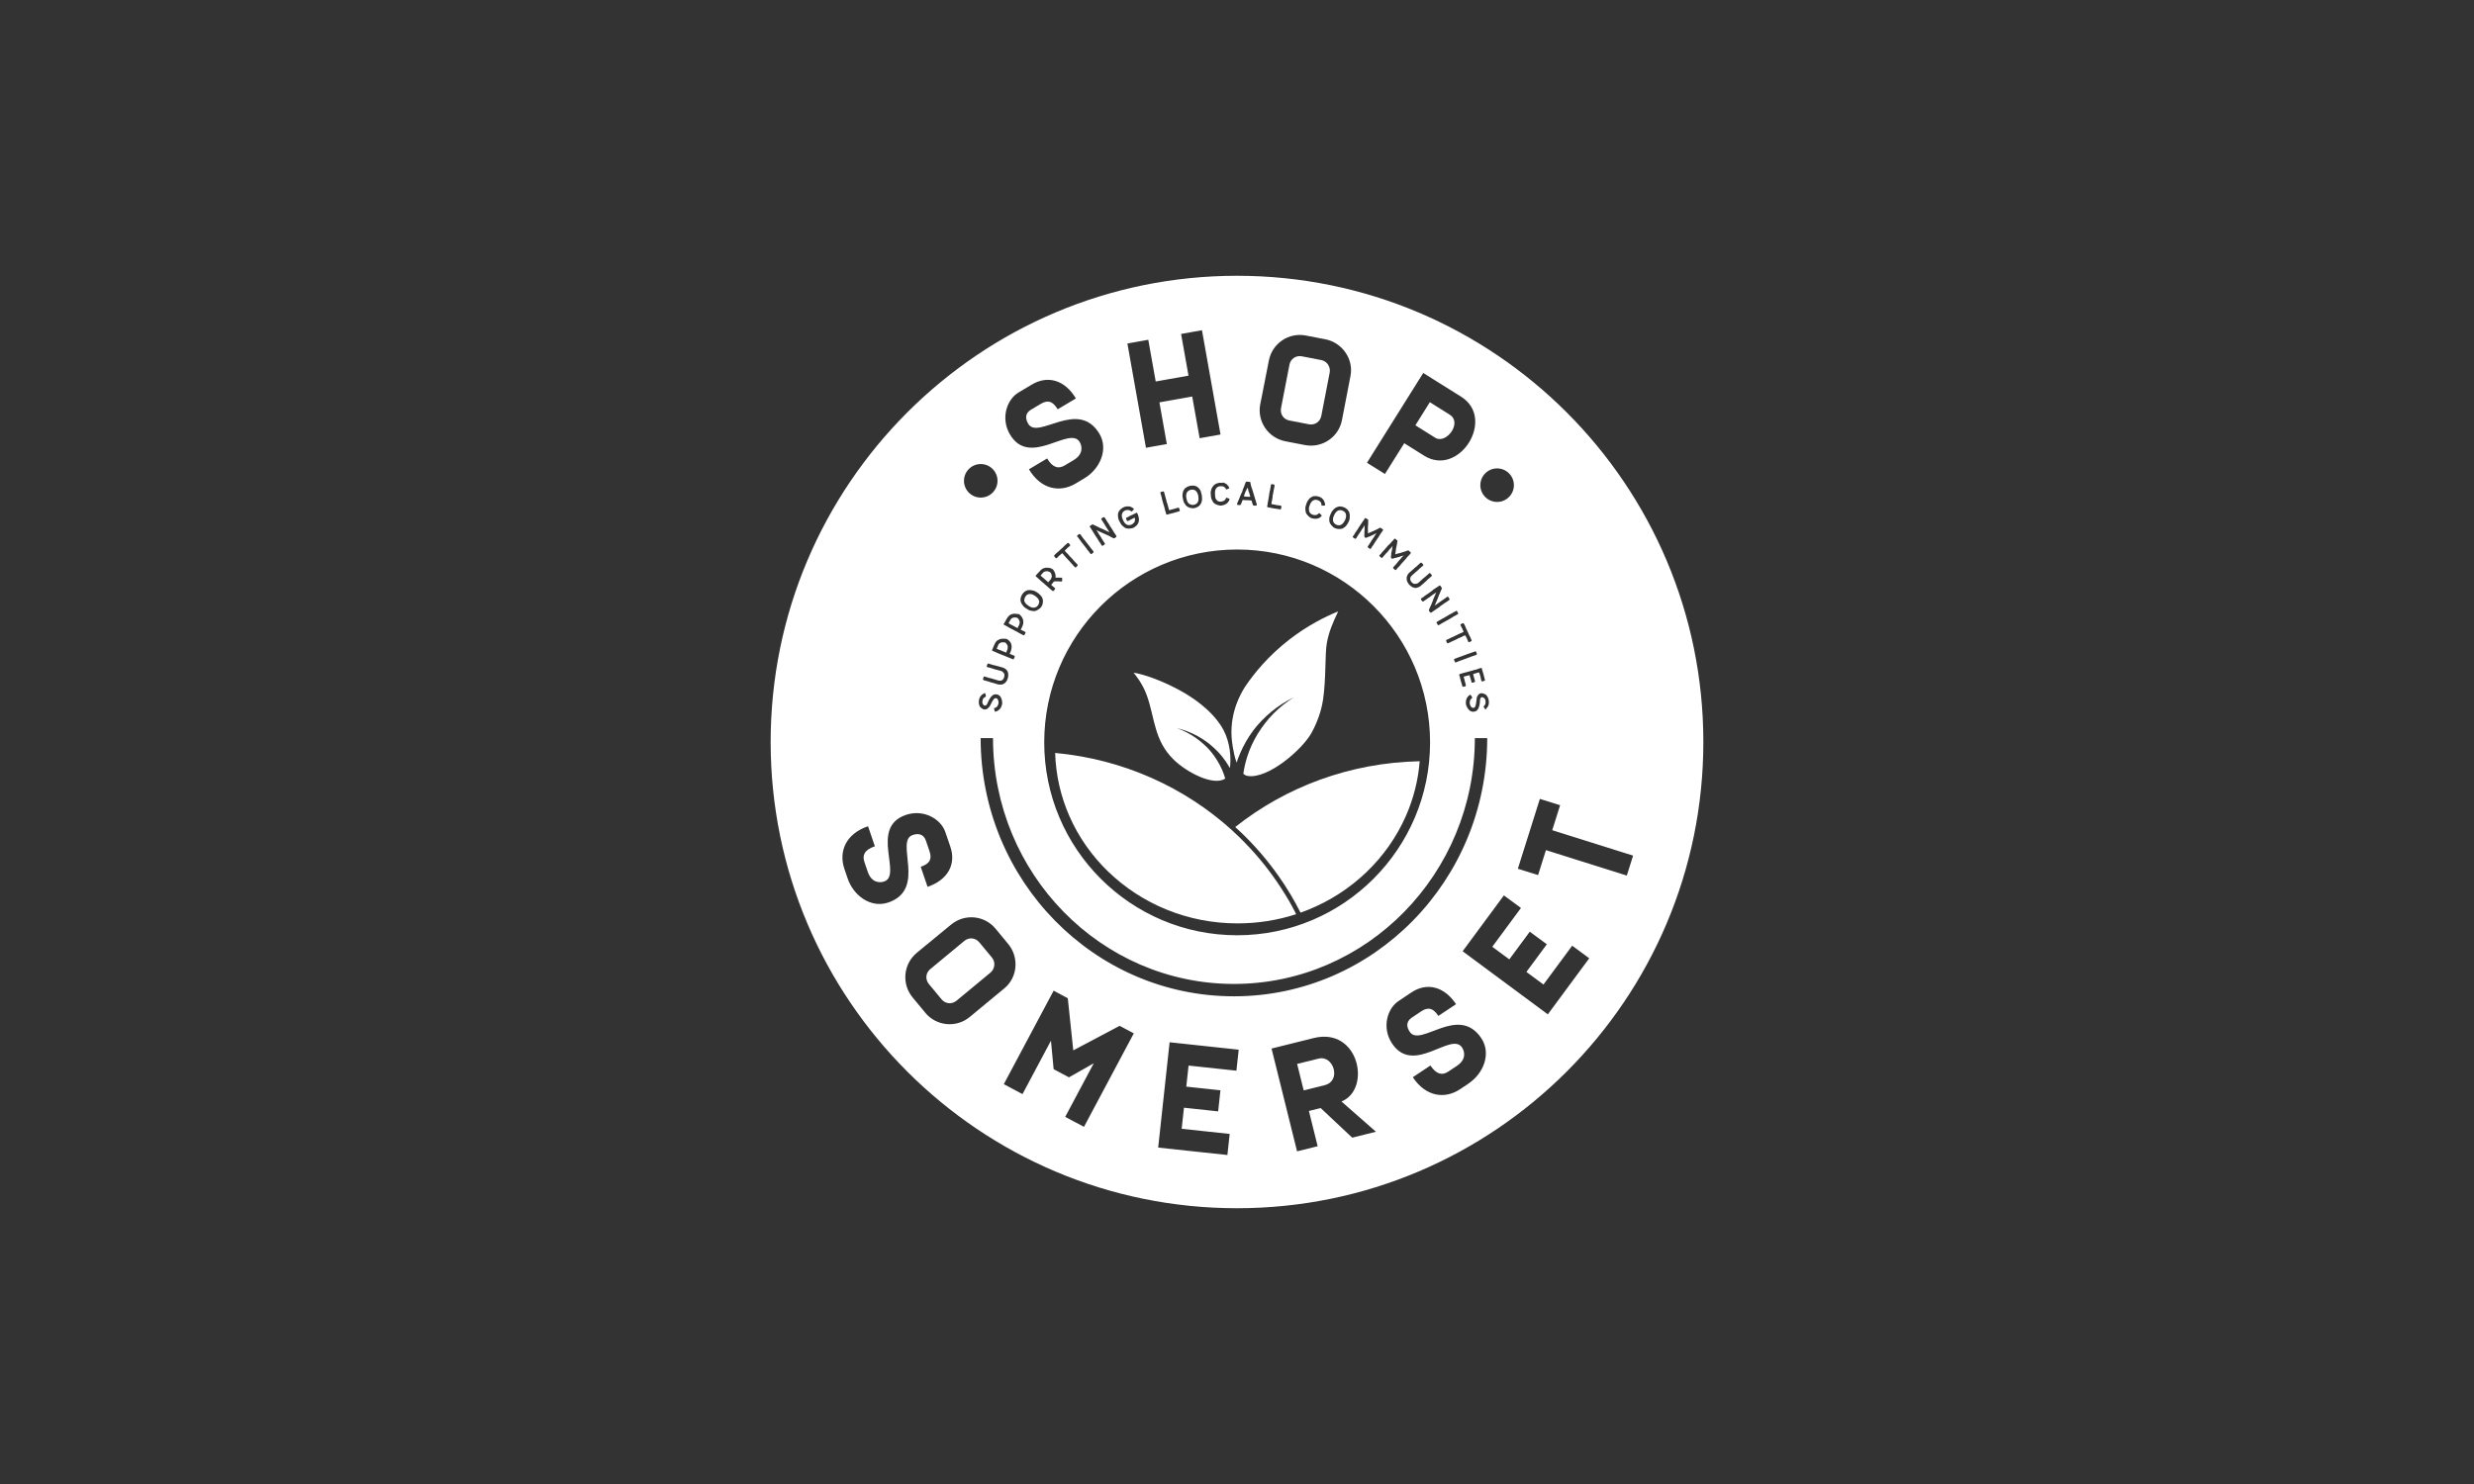 <?xml version="1.0" encoding="UTF-8"?><svg id="Layer_1" xmlns="http://www.w3.org/2000/svg" viewBox="0 0 500 300"><rect x="0" y="0" width="500" height="300" fill="#333333" stroke="none"/><defs><style>.cls-1{fill:#fff;}</style></defs><path class="cls-1" d="m204,126.09s.08.04.11.07c.04.02.06.04.08.05.02.01.05.03.1.05.04.02.09.04.14.07.05.02.1.04.14.06.04.02.07.03.08.04l.21.13.24.12.44.24.07.05h.03s.05-.08.05-.08l.04-.09.12-.25.08-.12c.05-.08.08-.16.1-.25.02-.08.03-.17.04-.25,0-.04.01-.07.02-.11,0-.03,0-.07,0-.11,0-.03-.01-.06-.02-.09-.01-.03-.02-.06-.03-.09,0-.02-.02-.05-.03-.07-.01-.02-.02-.05-.03-.08-.03-.06-.06-.12-.1-.18-.02-.03-.04-.06-.06-.09-.02-.03-.04-.06-.07-.09h0s-.03-.02-.05-.04c-.02-.02-.05-.03-.07-.04-.02-.02-.04-.03-.07-.04-.02,0-.03-.01-.04-.02-.02,0-.06-.01-.1-.03-.03,0-.05,0-.08-.01-.03,0-.05-.01-.07-.01h-.06s-.03-.01-.04-.01c-.01,0-.03,0-.04,0h-.05s-.02,0-.03,0h-.1s-.02,0-.03.01c0,0-.02,0-.03,0l-.04.02s-.03,0-.06,0c-.05.02-.08.03-.1.04-.05.02-.1.05-.15.07l-.05.04s-.02,0-.03.01c0,0-.01,0-.02.02l-.04.04s-.01,0-.01,0c0,0,0,0-.01,0,0,0-.01.02-.03.04l-.04.04s-.03.02-.03.04c0,0,0,.01-.01.02,0,0,0,0-.01.02l-.04.06s-.03.05-.05.07c-.01.03-.03.05-.04.07l-.08.16-.07.12-.15.28s.04.02.07.04c.03.02.07.04.11.06Z"/><path class="cls-1" d="m201.54,131.19s.07.03.11.05c.04.02.08.04.12.05.04.02.06.03.08.04.02,0,.06.02.1.04.05.02.1.03.15.05.05.02.1.03.14.05.04.02.07.03.08.03l.23.11.26.09.46.19.07.04h.02s.04-.09.04-.09l.03-.1.09-.26.06-.13c.04-.08.06-.17.07-.25,0-.09.01-.17.01-.26,0-.04,0-.07,0-.11,0-.03,0-.07,0-.11,0-.03-.02-.05-.03-.08-.01-.03-.03-.06-.04-.09-.01-.02-.02-.05-.03-.07-.01-.02-.03-.05-.04-.07-.03-.06-.08-.11-.12-.17-.02-.03-.05-.05-.07-.09s-.05-.06-.07-.08c-.01,0-.03-.02-.05-.03-.02-.01-.05-.02-.07-.04-.02-.01-.05-.02-.07-.03-.02,0-.04-.01-.04-.01-.02,0-.06,0-.11-.01-.02,0-.05,0-.07,0-.03,0-.05,0-.08,0h-.06s-.03,0-.04,0c-.01,0-.03,0-.04,0h-.05s-.02,0-.03,0c0,0-.02,0-.03,0h-.07s-.02.02-.03.02c0,0-.02,0-.03,0l-.04.02s-.03,0-.06,0c-.05.02-.08.04-.1.05-.05.03-.1.06-.14.09l-.05.04s-.02.01-.03.02c0,0-.01.01-.02.02l-.04.04s-.01,0-.01.01c0,0,0,0-.01,0,0,0-.01.02-.03.04l-.03.04s-.02.03-.03.04c0,0,0,.01-.01.02,0,0,0,0-.01.02l-.03.06s-.03.05-.04.08-.02.05-.03.08l-.06.17-.06.12-.12.29s.04.02.08.04Z"/><path class="cls-1" d="m269.39,105.11c0,.05,0,.11.02.16v.03s.02.03.02.03c0,.01,0,.02,0,.02,0,0,0,.01,0,.02l.02.05s.02.06.03.09c.01.02.02.04.03.06,0,.02.02.04.03.05.01.03.03.05.06.08,0,.01.02.03.04.05l.03.03s.02.02.04.04l.05.04s.02.02.03.03.03.02.03.03c.04.03.07.05.11.08s.07.05.11.07c.08.04.17.06.25.08.08.02.17.03.25.03.04,0,.07,0,.11.01.03,0,.07,0,.11,0,.03,0,.06-.02.09-.03.03-.01.06-.02.09-.03.02,0,.05-.02.07-.03.02-.01.05-.02.07-.04.06-.03.12-.07.17-.11.03-.02.05-.05.07-.07.02-.02.05-.05.07-.08.02-.03.04-.05.07-.07.02-.02.05-.05.07-.08.02-.03.04-.06.06-.09.02-.03.04-.07.06-.11.02-.04.04-.07.07-.11.02-.04.05-.07.07-.11l.02-.05h0c.03-.07.06-.14.09-.21.03-.07.05-.13.07-.19l.02-.07s0-.03.01-.04c0-.02,0-.03.01-.04,0-.02,0-.04,0-.05,0-.02,0-.03.01-.05,0-.02,0-.05.01-.07,0-.03,0-.05.01-.07v-.06s0-.03,0-.04c0-.01,0-.03,0-.04v-.05s0-.02,0-.03c0,0,0-.02,0-.03v-.07s-.01-.02-.02-.03c0,0,0-.02,0-.03l-.02-.04s0-.03,0-.06c-.02-.05-.03-.08-.04-.1-.03-.05-.05-.1-.08-.14l-.04-.05s0-.02-.01-.03c0,0-.01-.01-.02-.02l-.04-.04s0-.01,0-.01c0,0,0,0,0-.01,0,0-.02-.01-.04-.03l-.04-.04s-.03-.03-.04-.03c0,0-.01,0-.02-.01,0,0,0,0-.02-.01l-.06-.04s-.05-.03-.07-.04c-.03-.01-.05-.02-.08-.04-.05-.02-.08-.04-.11-.05-.03-.01-.07-.02-.12-.04-.02,0-.04-.01-.06-.02-.02,0-.04-.02-.06-.02h-.07s-.04,0-.04,0c0,0-.02,0-.04,0-.02,0-.03,0-.05-.01-.02,0-.03-.01-.05,0-.02,0-.03,0-.05.01-.01,0-.03.01-.04.01-.03,0-.05,0-.08,0-.03,0-.05.01-.08.02-.01,0-.04.01-.08.03-.04.01-.1.04-.15.07-.06.03-.12.08-.18.13-.07.06-.13.13-.19.22l-.02-.06s-.02.07-.03.1c-.02.03-.04.07-.07.12-.04.05-.07.11-.1.17-.03.06-.07.12-.1.19-.02.04-.04.07-.05.11-.02.04-.03.07-.04.1,0,.02-.02.05-.03.07-.01.02-.02.05-.03.07-.01.02-.02.05-.03.1,0,0,0,.02,0,.02,0,.01,0,.03-.01.04,0,.01-.01.03-.01.04,0,.01,0,.02,0,.03,0,.01,0,.02-.01.04-.01.04-.02.08-.02.1-.02.07-.03.12-.03.15l.03-.08c0,.06,0,.12,0,.17Z"/><path class="cls-1" d="m197.91,190.49c-.76-.92-2.07-1.06-3.02-.28l-6.88,5.7c-.94.78-1.06,2.07-.28,3.02l2.56,3.09c.76.92,2.07,1.06,3.02.28l6.86-5.68c.87-.72,1.09-2.09.31-3.03l-2.56-3.09Z"/><path class="cls-1" d="m239.73,100.29c0,.06,0,.13.01.2,0,.07.02.14.03.21,0,.04.01.08.02.12,0,.04.02.07.03.11,0,.02.02.05.02.07,0,.03.01.05.02.07,0,.02.01.05.03.1,0,0,0,.01.01.02,0,.01.01.03.01.04,0,.01,0,.03.02.05,0,0,.01.02.01.03,0,.01,0,.02.01.04.02.04.03.08.04.1.03.07.05.12.07.14l-.03-.09c.03.05.07.1.1.15.03.04.07.08.11.12l.03.02.02.02s.01.01.02.02c0,0,.01,0,.02.01l.05.03s.06.04.08.05c.02,0,.04.02.06.03.02.01.04.02.06.03.03.01.06.03.09.03.02,0,.04.01.07.02h.04s.03.01.06.02h.06s.03.01.05.01c.02,0,.03,0,.04,0,.05,0,.09,0,.14,0,.04,0,.09,0,.13,0,.09-.02.17-.05.25-.08.08-.03.15-.07.22-.12.03-.02.07-.04.09-.05.03-.01.06-.04.09-.06.02-.02.04-.05.05-.07s.03-.05.05-.08c.02-.02.03-.04.04-.07.01-.02.02-.05.04-.07.03-.06.06-.12.08-.19,0-.03.01-.07.02-.1,0-.03,0-.07.01-.1,0-.03,0-.07.01-.1,0-.03.01-.07.01-.1,0-.04,0-.08,0-.11,0-.04-.01-.08-.02-.12,0-.04,0-.08,0-.13,0-.04,0-.09-.01-.13v-.05s0,0,0,0c-.01-.08-.03-.15-.05-.22-.02-.07-.04-.14-.05-.2l-.03-.07s-.01-.03-.02-.04c0-.01-.01-.03-.02-.04,0-.02-.01-.03-.02-.05,0-.02-.01-.03-.02-.05-.01-.02-.02-.04-.03-.07-.01-.02-.02-.04-.04-.07l-.03-.05s-.01-.02-.02-.03c0-.01-.01-.02-.03-.03l-.03-.04s-.01-.02-.02-.02c0,0-.01-.01-.02-.02l-.05-.05s-.01-.01-.02-.02c0,0-.01,0-.02-.02l-.04-.02s-.02-.02-.04-.05c-.04-.03-.07-.05-.09-.06-.05-.03-.1-.05-.15-.07l-.06-.02s-.02-.01-.03-.01c0,0-.02,0-.03,0h-.06s-.01-.02-.01-.02c0,0-.01,0-.02,0,0,0-.02,0-.05,0h-.06s-.04-.01-.05,0c0,0-.02,0-.02,0,0,0-.01,0-.02,0h-.07s-.06,0-.09.01c-.03,0-.06,0-.08.01-.05,0-.09.02-.12.03-.03,0-.07.02-.12.04-.02,0-.04.01-.06.02-.02,0-.04,0-.06.02l-.06.04s-.03.02-.03.03c0,0-.02.01-.03.03-.01.01-.03.02-.05.02-.02,0-.03,0-.04.02-.01.01-.02.02-.03.04-.01.01-.02.02-.03.03-.02.02-.04.03-.06.05s-.04.04-.05.06c0,.01-.03.03-.05.07-.03.04-.05.09-.08.15-.03.06-.05.13-.07.22-.02.08-.03.18-.03.28l-.05-.04s.03.07.03.1c0,.03.01.08.02.14Z"/><path class="cls-1" d="m292.99,83.83l-4.02-2.52-2.92,4.67,4.02,2.52c2.18,1.36,5.54-3.03,2.92-4.67Z"/><path class="cls-1" d="m251.53,100.38h.03s.08,0,.08,0l.22.03h.07s.16,0,.16,0h.06s.08.02.08.02h.11s.09,0,.09,0h.07s.08,0,.08,0c.08,0,.11-.03.09-.1l-.03-.1h0s0,.01,0,.01l-.03-.1-.03-.1-.03-.12-.02-.07-.02-.08v-.04s-.02-.03-.02-.03l-.03-.03v-.03s-.01-.03-.01-.03l-.02-.05-.02-.06-.04-.08-.02-.07-.02-.06-.03-.12-.03-.14-.02-.12h0s-.01-.02-.01-.02v-.03s-.02-.06-.02-.06l-.02-.07-.02-.06v-.03c-.02-.06-.04-.06-.07,0l-.02.03-.02.05-.02.03-.02.05-.02.04-.03.06-.02.03-.02.04-.02.05-.02.05-.03.06-.02.03-.02.04-.04.07-.02.03-.02.04-.03.06-.02.05-.02.03-.04.13-.02.06-.02.05-.03.08-.02.05-.03.09-.02.05-.04.11-.05.14s-.01.04-.01.05c0,.02,0,.03.02.03.02.01.04.02.07.02Z"/><path class="cls-1" d="m211.84,115.51l-.05-.02s-.02,0-.03,0-.02,0-.03,0h-.07s-.02-.01-.03-.01-.02,0-.03,0h-.04s-.03,0-.06,0c-.05,0-.09,0-.11.01-.06.01-.11.02-.16.04l-.06.02s-.02,0-.03,0c0,0-.01,0-.02.01l-.05.03s-.01,0-.01,0c0,0,0,0-.01,0,0,0-.02.01-.04.03l-.05.03s-.03.02-.04.03c0,0-.01.01-.02.01,0,0-.01,0-.02.01l-.05.05s-.04.04-.06.06c-.02.02-.04.04-.06.06l-.11.14-.09.1-.12.14-.08.1s.03.03.06.06c.03.03.06.05.09.08.03.03.06.06.09.09.03.03.05.05.07.06.02.02.04.04.08.07s.08.06.12.1c.04.03.08.06.12.09.04.03.06.05.07.06l.18.18.21.17.38.33.05.06h.02s.07-.06.07-.06l.06-.08.17-.21.1-.1c.06-.07.11-.14.15-.22.04-.08.07-.16.09-.24.01-.04.03-.07.04-.1.01-.03.02-.07.03-.1,0-.03,0-.06,0-.09,0-.03,0-.06,0-.09,0-.02,0-.05-.01-.08,0-.02-.01-.05-.02-.08-.01-.07-.03-.13-.06-.2-.02-.03-.03-.07-.04-.1-.01-.04-.03-.07-.04-.1h0s-.02-.03-.04-.05c-.02-.02-.04-.04-.06-.06-.02-.02-.04-.04-.06-.05-.02-.01-.03-.02-.03-.02-.02,0-.05-.02-.09-.05-.02,0-.05-.02-.07-.03-.02-.01-.05-.02-.07-.03l-.05-.02s-.03-.01-.04-.01c-.01,0-.02,0-.04-.01Z"/><path class="cls-1" d="m260.6,85.01l3.93.76c1.17.23,2.28-.49,2.51-1.7l1.69-8.74c.22-1.11-.49-2.31-1.69-2.54l-3.93-.76c-1.17-.23-2.28.5-2.51,1.7l-1.7,8.77c-.23,1.2.49,2.28,1.7,2.51Z"/><path class="cls-1" d="m250,55.75h0c-52.02,0-94.25,42.23-94.25,94.25s42.23,94.25,94.25,94.25,94.25-42.23,94.25-94.25-42.23-94.25-94.25-94.25Zm52.57,38.94c1.87,0,3.39,1.52,3.39,3.39s-1.52,3.39-3.39,3.39-3.39-1.52-3.39-3.39,1.52-3.39,3.39-3.39Zm-99.57,41.8s0-.04,0-.06c0-.02,0-.03,0-.05,0-.02-.01-.04-.02-.06-.01-.02-.02-.04-.02-.06-.02-.05-.03-.09-.05-.13l-.05-.09s-.02-.03-.04-.04c-.02-.02-.03-.03-.04-.04-.01-.01-.03-.03-.05-.05-.02-.02-.03-.03-.05-.04-.02-.02-.04-.04-.04-.05s-.03-.03-.05-.05c-.02-.02-.05-.03-.09-.05s-.07-.03-.09-.04l-.17-.07-.63-.16-.06-.03-.33-.07-.14-.04-.34-.11-.24-.09-.25-.06-.08-.03-.32-.09s-.04-.02-.05-.02-.02,0-.04,0c-.02,0-.04,0-.07,0-.03,0-.07-.01-.12-.03-.06-.02-.1-.05-.13-.09-.03-.04-.03-.1,0-.17l.08-.23.02-.08c.01-.08.04-.13.09-.15.05-.02.1-.02.16,0,.03,0,.07.01.1.02.04,0,.07.02.09.03.02.01.05.02.08.03l.31.09s.04.01.07.02c.03.01.07.02.1.03.04.01.07.02.11.04.03.01.06.02.08.02.02,0,.06.02.11.03.05.01.1.02.15.03.05.01.1.02.15.03.04.01.07.02.09.02l.24.08.27.06h0s.48.14.48.14l.07.03.2.04c.05.01.1.02.15.04.04.02.09.04.13.06.02.01.04.02.05.02.02,0,.03.01.05.02l.12.06s.04.03.06.03c.02,0,.04.02.06.03.03.02.05.03.06.05.01.01.03.03.05.05.02.02.05.04.09.07.04.02.06.05.09.07.04.04.08.09.12.15.01.02.03.04.05.06.02.02.03.04.04.07.02.03.03.05.03.07,0,.02.01.04.02.07l.04.12s0,.03.01.05c0,.02,0,.03.01.05,0,.02,0,.05.02.07.01.02.02.05.02.07,0,.04,0,.09,0,.13s0,.09,0,.13c0,.03,0,.05,0,.06,0,.02,0,.04,0,.06v.1s0,.05-.01.07c0,.03,0,.05-.01.08,0,.03,0,.06-.01.08,0,.03-.01.06-.02.08l-.05.19s-.02.06-.03.09c0,.02-.01.04-.02.06,0,.02-.02.04-.03.06l-.06.14s-.03.04-.04.07c-.01.02-.03.05-.04.07-.02.04-.04.07-.05.09-.02.03-.04.05-.06.08-.03.02-.05.05-.07.07-.01.02-.03.03-.04.05-.01.02-.02.03-.04.05-.01,0-.02.02-.03.03-.01,0-.02.02-.03.03-.01,0-.02.01-.02.02,0,0-.01.01-.02.02l-.09.06-.13.07s-.03.02-.06.03c-.02.01-.04.03-.07.04-.03.01-.05.02-.07.03-.03.01-.05.02-.07.02-.02,0-.05,0-.07.02-.04,0-.07.02-.1.02-.03,0-.07,0-.1.01-.02,0-.05,0-.08,0-.03,0-.05,0-.08,0-.03,0-.06,0-.1,0-.03,0-.05,0-.06,0-.02,0-.04,0-.05,0-.05,0-.1-.01-.15-.02-.05,0-.09-.02-.13-.03l-.16-.04-.19-.07h-.08s-.13-.05-.13-.05c-.03,0-.07-.02-.11-.04-.04-.02-.09-.03-.13-.05-.04-.01-.08-.03-.11-.03-.03,0-.04,0-.04,0l-.22-.06-.24-.06s-.04-.01-.08-.03c-.04-.01-.09-.03-.14-.05-.05-.02-.1-.03-.15-.05-.05-.02-.08-.03-.1-.04-.02,0-.04-.01-.08-.02-.04,0-.07-.02-.11-.03-.04,0-.07-.02-.11-.03-.03,0-.06-.01-.08-.02l-.31-.09s-.06-.02-.09-.02c-.02,0-.05,0-.09-.02-.04-.01-.07-.03-.1-.04-.06-.02-.11-.05-.14-.09-.03-.04-.03-.1,0-.17l.03-.08.05-.24c.02-.08.05-.12.09-.15.05-.02.1-.03.16,0l.16.04s.03.01.05.02.04.02.06.03l.32.09.08.02.24.08.25.05.35.09s.03.01.04.02c0,0,0,.01.01.02v-.02s.08.02.08.02l.32.11h.07s.62.2.62.2c.1.03.19.05.28.06.01,0,.03,0,.04,0,.01,0,.03,0,.04,0,.03,0,.05,0,.06,0,.02,0,.04,0,.05,0,.02,0,.03,0,.05,0h.05s.02-.02.03-.01c.01,0,.02,0,.03,0,.02,0,.05-.01.09-.03l.06-.02s.06-.03.09-.05c.02,0,.03-.02.05-.03.02-.01.03-.02.04-.03l.04-.03s.03-.04.05-.06c.02-.02.03-.04.05-.06l.04-.07s.02-.02.02-.04c0-.01.01-.03.02-.04l.05-.11s.01-.04.02-.07c0-.02.02-.05.03-.07.01-.04.02-.07.02-.1,0-.03.01-.06.02-.09v-.09s0-.03,0-.05c0-.02,0-.03,0-.05Zm-4.17,3.7l.12-.05s0,0,.02-.01c.05-.01.09-.02.11-.01.02,0,.04.03.04.07l.02.06.04.14.03.15.04.12v.07s0,.04,0,.07c-.02.03-.04.05-.08.07-.02,0-.03.01-.05.02-.02.01-.04.02-.04.02-.02,0-.04.02-.05.02s-.03.02-.05.03c-.04.03-.07.05-.09.07-.04.04-.08.08-.12.12l-.04.05s-.02.01-.02.02c0,0,0,.01-.01.02l-.03.05s0,0,0,.01c0,0,0,0,0,.01,0,0,0,.02-.02.04l-.02.05s-.02.03-.02.04c0,0,0,.02,0,.02s0,.01,0,.02l-.02.07s-.02.05-.02.08c0,.03-.01.06-.01.08,0,.05-.01.09-.02.12,0,.03,0,.07,0,.12,0,.02,0,.04,0,.06,0,.02,0,.04,0,.06l.02.07s.01.03.01.04c0,0,0,.02.02.03,0,.01.02.04.04.09.02.04.05.09.08.13.03.04.06.08.11.12.04.05.11.08.18.09.04,0,.08,0,.12,0,.03,0,.05-.01.06-.02l.07-.03.06-.04.04-.03s.04-.04.06-.07l.07-.1s.03-.04.04-.07c.01-.03.03-.05.04-.08l.04-.09s.04-.08.05-.12c.02-.04.03-.07.05-.11.01-.03.03-.06.04-.09.01-.03.03-.06.04-.09.01-.03.03-.05.04-.08.01-.03.02-.05.04-.07.01-.02.02-.04.03-.06.01-.02.02-.04.03-.06l.09-.15s.05-.07.07-.11c.02-.03.04-.07.07-.1.03-.04.06-.08.09-.12.02-.02.04-.05.05-.07.02-.02.03-.04.05-.06l.08-.09s.06-.06.09-.08c.03-.02.06-.04.08-.07.03-.02.05-.04.08-.05.03-.02.05-.03.08-.05l.07-.04s.06-.03.09-.04c.03-.01.06-.02.09-.02h0c.1-.03.2-.03.31-.02.11.01.25.04.4.08.08.04.15.09.2.12.06.04.11.08.16.14.03.03.05.05.06.06,0,.01.02.02.02.03,0,0,.01.01.02.02,0,0,.02.02.03.03.06.07.1.16.14.26,0,.02.02.05.02.07,0,.02,0,.05.01.07,0,.02.02.04.03.05.01.01.02.03.03.05,0,.02.01.05.02.07,0,.02.01.04.02.06l.02.09s0,.04,0,.06c0,.02,0,.04,0,.06,0,.02.01.03.02.04,0,.01.01.03.02.04,0,.02,0,.04,0,.07,0,.02,0,.05,0,.07v.06s.02.11.02.11c0,.05,0,.09,0,.12,0,.03-.01.08-.02.13-.03.11-.06.23-.09.34-.04.11-.08.21-.13.31-.01.02-.02.03-.03.05-.01.02-.02.03-.03.05,0,.01-.01.03-.02.05,0,.02-.01.03-.03.04-.01.02-.02.03-.03.04,0,.01-.02.02-.03.04l-.05.05s-.02.02-.02.03c0,.01-.01.02-.02.03l-.07.07-.08.05s-.02.02-.03.04c0,.01-.02.02-.03.03-.02.02-.04.03-.05.04-.01.01-.03.03-.05.04l-.08.04s-.05.03-.06.04c-.03.02-.06.04-.1.05l-.15.06s-.05.01-.07.02c-.02.01-.05.02-.07.02,0,0-.02,0-.02,0,0,0,0,0-.01,0-.03,0-.05.01-.07.02-.02,0-.04-.01-.06-.07l-.03-.13-.05-.14-.04-.15v-.07s-.03-.06-.03-.06c-.02-.06,0-.1.08-.12.01,0,.02,0,.03,0s.01,0,.02,0c.08-.02.14-.05.17-.08.02-.01.05-.03.07-.04.02-.01.04-.03.07-.04.03-.02.05-.04.08-.05.03-.02.05-.03.07-.05.03-.03.05-.06.06-.09.01-.03.03-.06.05-.1.04-.07.08-.15.12-.22.03-.08.06-.16.08-.25,0-.05,0-.09,0-.13,0-.04,0-.09,0-.13v-.09s-.02-.06-.02-.06v-.06s-.02-.02-.02-.02c0,0,0,0,0-.02,0-.03-.01-.05-.02-.07,0-.04-.02-.07-.03-.1,0-.02-.01-.04-.03-.06-.01-.02-.02-.04-.03-.06-.01-.02-.03-.05-.05-.08l-.03-.05s-.01-.01-.01-.02c0,0,0-.01-.02-.02-.01-.02-.02-.02-.02-.02-.17-.08-.3-.11-.4-.08-.1.02-.19.1-.29.22-.01.02-.03.04-.04.06-.02.02-.03.04-.05.07,0,.02-.02.04-.05.07-.01.02-.03.04-.04.06-.01.02-.03.04-.04.06l-.06.09s-.02.02-.02.04c0,.01-.01.03-.02.04-.02.03-.04.07-.06.1-.02.04-.04.07-.06.11-.02.05-.04.1-.07.16-.02.05-.05.11-.08.16l-.09.17s-.02.03-.02.04c0,.01-.01.03-.02.04-.01.01-.02.03-.04.06,0,0-.01.02-.02.03,0,0-.01.02-.02.03,0,0-.01.02-.02.03,0,.01-.01.02-.02.03-.02.04-.04.08-.07.1l-.08.09s-.01.01-.02.02c0,0-.01,0-.02.02-.01.01-.02.02-.03.04-.01.01-.02.02-.03.03-.05.05-.1.09-.15.13-.02.01-.03.02-.05.03s-.03.02-.05.03l-.04.02s-.03.02-.05.02l-.05.02s-.03.01-.04.01c-.01,0-.03,0-.04.01l-.07.02s-.08.01-.11.02c-.05,0-.09,0-.13,0s-.06,0-.07,0c-.12-.02-.22-.06-.3-.12-.09-.06-.17-.12-.25-.17-.04-.02-.08-.05-.11-.09-.04-.04-.07-.07-.1-.1-.03-.03-.05-.06-.07-.08-.02-.02-.03-.04-.03-.04l-.03-.04s-.01-.02-.01-.03c0,0,0-.02-.01-.03,0-.02-.01-.04-.01-.05,0-.01,0-.03,0-.04v.05c-.05-.12-.09-.24-.12-.38-.01-.07-.02-.13-.02-.2,0-.07,0-.14,0-.21v-.16c0-.06,0-.11.02-.17.01-.09.03-.17.05-.24.02-.08.05-.15.08-.22.02-.04.03-.08.05-.12.02-.04.04-.08.06-.11.01-.02.03-.04.04-.05s.03-.03.04-.05c.01,0,.02-.02.02-.03,0-.01,0-.02.02-.03,0,0,.01-.02.01-.02,0,0,.01-.01.02-.02.01-.01.03-.02.04-.04.02-.02.03-.03.04-.04.02-.02.04-.04.06-.07.02-.03.04-.05.06-.07.01-.01.02-.02.03-.03,0,0,.02-.01.03-.02.02-.02.04-.03.06-.04.02-.01.04-.02.06-.03l.27-.16Zm1.86,9.03c0,27.4,21.84,49.69,48.69,49.69s48.69-22.29,48.69-49.69h2.5c0,28.78-22.96,52.19-51.19,52.19s-51.19-23.41-51.19-52.19h2.5Zm5.56-28.04c0-.13.02-.26.05-.39.02-.07.04-.13.07-.19.03-.06.06-.12.09-.19.02-.05.05-.1.07-.15.02-.05.05-.1.09-.15.05-.07.1-.14.15-.2.05-.06.11-.12.17-.17.03-.03.07-.06.09-.09.03-.03.07-.05.1-.08.02-.01.04-.02.06-.03.02,0,.04-.02.06-.03.01,0,.02,0,.03-.02s.02-.02.03-.02c0,0,.02-.01.02-.01,0,0,.02,0,.03-.01.01,0,.03-.01.05-.02.02,0,.04-.01.05-.02.03,0,.05-.02.08-.04s.05-.03.08-.04c.02,0,.03-.01.04-.01.01,0,.02,0,.04,0,.02,0,.04-.01.07-.01.03,0,.05,0,.07,0l.31-.03c.06.01.1.02.12.02.02,0,.05.01.08.03l-.07-.05c.18.02.37.06.56.12.01,0,.02,0,.03.01,0,0,.01.01.02.01h.04s.02.01.02.02c0,0,.02,0,.02.01,0,0,.01,0,.02,0,0,0,.01,0,.02,0,0,0,.01,0,.02,0,0,0,.01,0,.02,0,.02,0,.04.02.07.04h0c.09.04.17.08.25.13.08.05.17.1.25.16l.07.05s.05.04.07.05c.02.02.05.04.07.05l.15.13s.03.03.04.04c.01.01.03.03.05.04l.09.09s.01.02.02.02c0,0,.01.01.02.02.01.02.03.04.05.05.02.02.04.03.05.05l.04.05s.06.06.09.09l-.02-.02s.03.04.04.05c.01.02.02.03.04.05l.06.09s.02.04.03.07c0,.02.02.04.03.07l.07.14s.03.08.03.11c0,.01.01.04.02.07l.03.08s0,.05,0,.07c0,.02,0,.04,0,.07,0,.01,0,.03,0,.04s0,.03,0,.05l.02.09s0,.03,0,.05c0,.02,0,.03,0,.05l-.02.08s0,.02,0,.03c0,.01,0,.02,0,.03,0,.02,0,.04,0,.05,0,.01,0,.03,0,.05,0,.02,0,.03-.01.05,0,.02-.02.03-.02.04,0,.02,0,.04-.01.06,0,.02,0,.04,0,.05-.03.11-.07.21-.12.31-.05.1-.11.2-.17.31-.03.04-.06.07-.08.1-.02.03-.05.06-.08.09l-.08.07-.05.04s-.03.02-.05.04c-.02.02-.03.03-.05.04-.02,0-.03.02-.04.02-.01,0-.03.01-.04.02-.02,0-.03.02-.05.04-.01.02-.03.03-.05.04l-.08.05s-.04.02-.05.03c-.02.01-.04.02-.06.04-.02.01-.04.02-.05.02-.02,0-.03,0-.05.02-.02.01-.04.03-.06.04-.02.01-.04.03-.07.04-.1.04-.19.07-.28.09l.06-.05s-.09.04-.12.05c-.04,0-.08,0-.12.01-.07,0-.14,0-.21-.01-.07-.01-.15-.03-.24-.05-.04,0-.09-.02-.16-.02-.07,0-.12-.02-.16-.03-.07-.02-.14-.05-.21-.08-.07-.03-.15-.07-.22-.11-.12-.07-.24-.14-.37-.23l-.3-.21s-.1-.08-.16-.13c-.05-.04-.1-.1-.14-.16-.05-.06-.09-.12-.13-.16-.07-.09-.13-.18-.19-.27-.05-.09-.1-.18-.14-.28-.01-.04-.02-.08-.03-.12,0-.04-.01-.08-.02-.12,0-.03-.01-.06-.03-.09-.01-.03-.02-.06-.03-.09,0-.03,0-.06,0-.09v-.05s-.01-.02,0-.03c0,0,0-.02,0-.03,0-.02,0-.04.01-.05,0-.01,0-.03.01-.04l-.02.04Zm5.67-6.44c.18.04.36.1.55.18.01,0,.02,0,.02.02,0,0,.01.01.02.02h.04s.01.02.02.02c0,0,.02.01.02.02,0,0,.01,0,.02.01,0,0,.01,0,.02.01,0,0,.01,0,.02,0s.01,0,.02,0c.02,0,.04.03.07.05h0s.01.01.02.01c0,0,.01,0,.02.01l.02.02s.03.03.04.05c.01.02.03.03.04.05l.03.05s.03.04.04.06c.02.02.03.04.04.06l.03.06s.05.07.07.1l-.02-.02s.02.04.03.06c.01.02.02.04.03.06l.04.09s.02.05.03.07c0,.02.02.05.03.07l.05.15s.02.08.02.11c0,.01,0,.04.01.07l.02.08s0,.05,0,.07c0,.02,0,.04,0,.07,0,.01,0,.03,0,.04,0,.01,0,.03,0,.05v.1s0,.03,0,.05c0,.02,0,.03,0,.05l-.02.06h.29s.09,0,.13,0c.04,0,.08,0,.12.02l-.05-.03.59.02h.08c.06-.02.1,0,.14.03.04.04.06.1.06.17,0,.08,0,.15,0,.21,0,.06,0,.1,0,.12,0,0,0,0,0,.01,0,0,0,0,0,0,0,.01,0,.02,0,.01,0,0,0,0,0,0,0,.06,0,.11-.04.16-.03.05-.08.07-.16.06l-.5-.02.06-.02c-.05,0-.09,0-.12,0-.03,0-.05.01-.07.01,0,0-.03,0-.07,0-.04,0-.09,0-.14,0-.05,0-.1,0-.14,0-.04,0-.07,0-.08,0h-.17s-.08.02-.13.02-.08,0-.11,0l-.15.2-.14.18-.1.1-.1.12-.07.09c.05.04.1.08.16.13.06.05.09.08.09.08,0,0,.02.02.04.05.02.03.05.06.09.09l-.03-.05.38.33c.06.05.09.11.08.15,0,.05-.03.1-.07.14h0s-.03.04-.07.09c-.04.05-.09.1-.14.16-.05.06-.1.09-.15.09-.05,0-.1-.02-.15-.06l-.05-.06-.46-.38.06.02s-.08-.04-.11-.07c-.03-.03-.06-.05-.1-.08l-.53-.48-.49-.42-.04-.05-.27-.21-.37-.32s-.08-.07-.08-.07c0,0,.05.04.15.12l-.45-.4-.06-.06-.36-.32s-.06-.04-.11-.08c-.05-.04-.08-.09-.08-.14,0-.05.02-.1.07-.16l.17-.17.05-.07.2-.21.17-.19.2-.21c.06-.06.12-.12.17-.18.06-.06.12-.11.18-.15.04-.03.07-.05.11-.08.03-.03.07-.05.11-.07.02-.01.04-.02.06-.02.02,0,.04-.01.06-.02.01,0,.02,0,.03-.02,0-.01.02-.02.03-.02,0,0,.02,0,.02-.01,0,0,.02,0,.03,0,.02,0,.04,0,.06-.01.02,0,.04,0,.06-.01.03,0,.06-.01.09-.03.03-.02.06-.03.08-.03.02,0,.03,0,.04,0,.01,0,.02,0,.04,0,.02,0,.05,0,.07,0,.02,0,.05,0,.07,0h.31c.06.03.09.04.12.04.02,0,.05.02.08.04l-.07-.06Zm2.75-3.97l.32-.28.06-.07.33-.32.19-.13.13-.14c.05-.06.1-.09.16-.08.05,0,.1.03.14.08.03.02.05.04.08.07.03.03.05.05.06.07.01.02.03.04.05.07.03.03.04.04.04.05.04.05.06.09.06.14,0,.05-.03.1-.09.15-.03.02-.07.05-.12.1-.05.04-.11.09-.16.13-.05.05-.1.09-.14.12-.04.03-.07.05-.07.06l-.5.51s-.01.01-.01.02c0,.01,0,.03.03.06.01.01.03.03.05.06.02.02.04.05.07.08.03.03.05.05.07.08.02.03.04.05.05.06.02.02.04.04.08.08.03.04.07.07.11.11.04.04.08.07.11.1s.05.05.06.06l.16.19.19.19h-.06s0,.01.02.03c.02.02.05.04.09.07.03.03.07.06.11.09.04.03.07.06.09.08l.09.1.04.07.15.14s.04.04.07.08c.03.04.07.08.1.12.03.04.06.08.09.11.03.03.04.05.04.05l.3.32s.02.02.04.05c.02.03.04.06.08.1l-.03-.06.34.37c.05.06.08.11.07.16-.01.05-.04.09-.09.14h0s-.03.04-.08.09c-.05.04-.1.09-.15.14-.06.05-.11.08-.16.07-.05,0-.1-.03-.14-.08l-.04-.07-.41-.43.06.02s-.07-.05-.1-.08c-.03-.03-.06-.06-.09-.09l-.47-.54-.45-.47-.04-.06-.24-.24-.05-.06s0-.02,0-.04c0-.02,0-.03-.01-.05,0-.02-.01-.03-.02-.04,0-.01,0-.02,0-.01.01.04.01.06,0,.08-.01.01-.01.02,0,.03l-.24-.27-.15-.2s-.06-.07-.11-.12c-.05-.04-.09-.08-.11-.11-.03-.03-.04-.04-.05-.04,0,0-.02,0-.02.01l-.55.46s-.03.03-.07.07c-.04.04-.09.08-.14.13-.05.05-.1.1-.15.15-.05.05-.09.09-.11.12-.06.05-.11.08-.16.07-.05,0-.1-.03-.14-.08,0,0-.02-.02-.04-.05-.03-.03-.05-.05-.07-.06-.02-.01-.04-.03-.06-.07-.02-.03-.05-.06-.06-.09-.09-.1-.08-.2.02-.3l.31-.31.35-.3.08-.05.31-.3.4-.37.19-.15h-.03Zm5.99.28l.31.4c.05.06.07.12.05.16-.02.05-.05.09-.1.13h-.01s-.03.04-.08.08c-.05.04-.1.08-.16.13-.06.05-.12.07-.17.06-.05,0-.09-.04-.13-.09l-.04-.07-.38-.47.05.03s-.07-.05-.09-.08c-.03-.03-.05-.07-.08-.1l-.42-.57-.4-.5-.03-.06-.22-.26-.05-.07s-.02-.04-.02-.03c0,0,0,0-.02-.01l-.21-.29-.14-.21-.16-.19-.04-.07-.2-.26s-.05-.08-.07-.12c-.02-.05-.06-.08-.12-.1-.04-.05-.06-.1-.05-.15,0-.05.04-.1.1-.14l.2-.14.06-.05c.06-.05.11-.08.16-.06.05.01.1.04.14.09.02.02.05.05.07.08.02.03.04.05.05.07.01.02.03.05.05.08l.2.26s.03.04.04.06c.02.03.04.06.06.09.02.03.04.06.06.09.02.03.04.05.05.07.01.02.04.05.07.08.03.04.07.08.1.12.03.04.07.08.1.11.03.03.05.06.06.07l.14.21.18.21.31.4.04.07.13.15s.04.05.07.09c.03.04.06.08.09.12s.05.08.08.11c.02.03.04.05.04.06l.27.34s.02.02.03.05c.01.03.04.07.07.11l-.02-.06Zm15.59-7.92s.05.02.09,0l.39-.11.58-.15s.09-.02.14-.04c.05-.02.1-.03.15-.05.05-.02.09-.03.12-.04s.05-.02.06-.02c.01,0,.05-.01.1-.02.05,0,.11-.02.19-.04.07-.02.13-.02.18,0,.04.03.07.07.09.13.02.06.03.11.03.14,0,.03.01.06.02.08l.04.11c.02.06.01.11,0,.16-.02.04-.07.08-.15.1l-.39.11s-.09.02-.18.05c-.09.03-.19.05-.29.08-.1.03-.19.06-.27.08-.08.02-.12.04-.13.04l-.56.13s-.03,0-.07.02c-.04.01-.09.03-.15.04-.05.02-.11.03-.17.05-.06.02-.11.03-.14.04-.14.04-.23,0-.26-.12v-.1s-.18-.57-.18-.57l-.05-.19-.14-.55v-.05s-.09-.23-.09-.23l-.11-.4-.12-.38c0-.06-.02-.14-.05-.22-.03-.08-.05-.17-.07-.26l-.03-.1-.03-.25-.09-.23v-.08s-.11-.37-.11-.37c-.01-.05-.03-.1-.05-.15-.02-.05-.03-.08-.03-.07-.02-.06-.01-.11.01-.16s.07-.08.15-.1l.32-.08c.07-.02.13-.02.17,0,.04.03.07.07.09.13.01.03.03.06.04.1.01.04.02.07.02.09,0,.02,0,.05.02.09l.09.31s.01.04.02.08c0,.03.02.07.02.11.01.04.02.07.03.11,0,.03.01.06.02.08,0,.02.01.04.02.08.01.03.02.07.04.12l.09.32.06.21.03.23s0,.01,0,.04c.01.03.03.06.05.1.02.04.04.09.06.13.02.04.03.08.04.11l.04.13v.08s.08.19.08.19c0,.02.02.06.03.1.01.05.02.1.03.15,0,.05.02.09.03.13,0,.04.01.06.02.07l.12.4h0s.02.06.04.07Zm3.32-4.44c.1-.09.2-.16.32-.24.06-.03.12-.06.18-.09.06-.03.13-.05.2-.07.05-.02.1-.04.16-.05s.11-.03.17-.04c.08-.01.17-.03.25-.03.08,0,.16,0,.24,0,.05,0,.09,0,.13,0s.08,0,.13.02c.02,0,.05.01.06.02.02,0,.04.01.06.02,0,0,.02.01.04,0,.01,0,.03,0,.04,0,.01,0,.02,0,.03,0,0,0,.02,0,.03.01.02,0,.03.02.05.03.02.01.04.02.05.03.03.01.05.02.09.03.03,0,.06.02.08.03.02,0,.03.01.03.02,0,0,.02.02.03.02.02.01.04.02.06.04.02.02.04.03.05.05l.23.2s.05.08.07.1c.01.02.03.04.03.08l-.02-.09c.11.14.22.3.31.48,0,0,0,.02,0,.03,0,.01,0,.02,0,.03l.03.03s0,.02,0,.03c0,0,0,.02,0,.03,0,0,0,.01,0,.02,0,0,0,.01,0,.02,0,0,0,.01.01.02,0,0,0,.01.01.02,0,.02.02.04.02.08h0c.03.09.06.18.08.27.02.09.04.19.06.29v.08s.02.06.03.09c0,.03,0,.06.01.08v.19s.01.04.01.06c0,.02,0,.04,0,.06v.13s0,.02,0,.03c0,0,0,.02,0,.03,0,.02,0,.05,0,.07,0,.03,0,.05,0,.07v.06s0,.09-.02.12v-.03s-.01.05-.02.07c0,.02,0,.04-.01.06l-.02.1s-.01.05-.02.07c-.01.02-.02.05-.02.07l-.06.15s-.03.07-.05.1c0,.02-.02.04-.04.06l-.03.08s-.03.04-.04.05c-.01.01-.03.03-.04.05,0,.01-.02.02-.03.03-.01,0-.03.02-.04.03l-.05.08s-.02.02-.03.03-.02.02-.03.03l-.07.05s-.01.02-.02.03c0,0-.02.01-.02.03-.02.01-.03.02-.04.03,0,0-.02.02-.04.03-.01.01-.03.02-.04.02-.02,0-.03.01-.04.02-.02.01-.03.02-.05.03-.02,0-.03.02-.05.03-.1.05-.2.1-.31.13-.11.03-.22.07-.34.1-.05,0-.09.01-.13.02-.04,0-.08,0-.12,0h-.1s-.06-.02-.06-.02c-.02,0-.04,0-.07,0-.02,0-.05,0-.07,0-.02,0-.03-.01-.04-.02-.01,0-.03,0-.04-.02-.02,0-.04,0-.06,0-.02,0-.04,0-.06,0l-.09-.02s-.04-.01-.06-.02c-.02,0-.04-.01-.06-.02-.02,0-.04-.01-.05-.03-.01-.01-.03-.02-.05-.03-.02,0-.05-.01-.07-.02-.02,0-.05-.01-.07-.02-.1-.04-.18-.09-.26-.14h.08c-.05,0-.09-.03-.12-.05-.03-.02-.06-.05-.09-.07-.05-.05-.1-.1-.14-.16-.04-.06-.08-.12-.13-.2-.02-.03-.05-.08-.09-.13-.04-.05-.07-.1-.09-.14-.03-.07-.07-.14-.09-.21-.03-.07-.05-.15-.08-.24-.04-.13-.07-.27-.09-.42l-.06-.35c-.01-.06-.02-.13-.02-.21,0-.06,0-.13.01-.21,0-.08.02-.15.03-.21.01-.11.03-.22.06-.33.03-.1.06-.2.1-.29.02-.03.04-.07.07-.1.03-.03.05-.06.07-.1.02-.03.03-.05.05-.08.01-.03.03-.05.04-.08.02-.02.04-.04.06-.07l.03-.04s.02-.02.02-.02c0,0,.02-.01.02-.02.02-.01.03-.02.04-.03.01,0,.03-.01.04-.02l-.05.02Zm17.39,3.2s.04.03.08.04l.4.06.59.12s.09.01.14.02c.05,0,.11.01.15.02.05,0,.09.01.13.01.04,0,.06,0,.06,0,.01,0,.04.01.1.02.05.01.11.03.19.04.08.01.13.04.15.08.03.04.04.09.03.16-.01.06-.02.11-.03.14-.01.03-.02.06-.02.08v.12c-.02.06-.04.11-.08.14-.04.03-.1.04-.17.03l-.4-.07s-.09-.02-.18-.03c-.09-.01-.19-.03-.3-.04-.1-.02-.2-.03-.28-.04-.09-.01-.13-.02-.14-.02l-.57-.12s-.03,0-.07-.01c-.04,0-.09-.01-.15-.02-.06,0-.11-.02-.17-.03-.06-.01-.11-.02-.14-.02-.14-.03-.2-.1-.18-.22l.03-.1.09-.59.03-.19.11-.55v-.05s.04-.24.04-.24l.07-.41.05-.39c.02-.06.04-.14.05-.22.01-.09.03-.18.04-.27l.02-.1.08-.24.02-.25.02-.08.07-.38s.02-.1.02-.16c0-.06,0-.08,0-.08.01-.06.04-.11.08-.14.04-.03.1-.04.17-.03l.32.06c.08.01.13.04.15.08.03.04.04.09.02.16,0,.03,0,.07,0,.11,0,.04-.01.07-.02.09,0,.02-.02.05-.02.09l-.06.32s0,.04-.02.08c0,.03-.02.07-.02.11,0,.04-.01.08-.02.11,0,.03-.01.06-.02.08s0,.04-.01.08c0,.04,0,.08-.02.12l-.06.33-.03.22-.07.22s-.01,0-.01.03c0,.03,0,.07,0,.11,0,.04,0,.09,0,.14,0,.05,0,.09-.01.12l-.02.13-.03.08-.02.2s-.01.06-.02.11c0,.05-.02.1-.03.15-.01.05-.02.09-.03.13,0,.04-.01.06-.02.07l-.06.41s0,.06,0,.08Zm8.47-1.56c.12-.03.26-.04.39-.05.07,0,.13,0,.2.01.07,0,.14.02.21.04.05.01.11.02.16.03.05.01.11.02.16.04.08.03.16.06.23.09.07.03.14.07.21.12.04.02.08.05.11.07.03.02.07.05.1.08.02.02.03.03.04.05.01.02.03.03.04.05,0,.01.01.02.03.02s.02.01.03.02c0,0,.01.01.02.02,0,0,.01.01.02.02.01.01.02.03.03.05.01.02.02.04.03.05.02.03.03.05.06.07.02.02.04.04.06.07,0,.01.02.03.02.04,0,.01,0,.02.01.03.01.02.02.04.03.07,0,.02.02.05.02.07l.11.29.03.13s.01.07.01.11c0,.04,0,.08.01.12,0,.05,0,.09,0,.11-.01.02-.03.03-.07.03h-.06s-.15.03-.15.03h-.31s-.04.02-.04.02c-.04,0-.07-.03-.1-.11,0-.01,0-.03,0-.04,0-.01,0-.03-.01-.04v-.05s0-.02,0-.03c0,0,0-.02,0-.03l-.02-.07s0-.02,0-.03c0,0,0-.02,0-.03l-.02-.04s0-.03-.01-.06c-.02-.05-.04-.08-.05-.1-.03-.05-.06-.09-.1-.14l-.04-.04s-.01-.02-.02-.02c0,0-.01-.01-.02-.02l-.04-.04s0-.01-.01-.01c0,0,0,0-.01-.01,0,0-.02-.01-.04-.03l-.05-.03s-.03-.02-.04-.03c0,0-.01,0-.02-.01,0,0-.01,0-.02-.01l-.06-.03s-.05-.02-.08-.03-.05-.02-.08-.03c-.05-.02-.09-.03-.12-.04-.03,0-.07-.02-.12-.03-.02,0-.04,0-.06-.01-.02,0-.04-.01-.06-.01h-.07s-.03,0-.04.01-.02,0-.04,0c-.02,0-.03,0-.05,0s-.03,0-.05,0c-.02,0-.03.01-.05.02-.01,0-.03.01-.04.02-.03,0-.05.01-.07.02-.02,0-.05.02-.08.03-.01,0-.04.02-.08.04-.04.02-.09.05-.14.09-.05.04-.11.09-.17.15s-.11.14-.16.23c-.02.02-.03.03-.03.04,0,0,0,.01-.01.02,0,0,0,.02-.02.03,0,.02-.02.05-.04.09-.03.06-.06.12-.08.18-.03.06-.05.13-.08.2-.01.04-.03.08-.04.11-.01.04-.02.07-.03.11,0,.02-.01.05-.02.07,0,.03-.01.05-.02.07,0,.02-.01.06-.02.1,0,0,0,.02,0,.02,0,.01,0,.03,0,.04,0,.01,0,.03,0,.05,0,.01,0,.02,0,.03,0,.01,0,.02,0,.04,0,.04,0,.08,0,.1-.01.07-.02.12-.01.15l.02-.09c0,.06,0,.12.01.17,0,.05.02.11.03.16v.03s.02.03.02.03c0,.01,0,.02,0,.02,0,0,0,.01,0,.02l.03.05s.03.06.04.08c.01.02.03.04.03.06.01.02.02.03.04.05.01.03.04.05.07.07.01.01.03.03.05.05l.03.02s.02.02.04.04l.05.04s.02.02.04.03c.01,0,.03.02.04.02.04.02.08.04.12.06.04.02.08.04.12.06.09.03.17.04.26.05.09,0,.17.01.25,0,.04,0,.07,0,.11,0,.03,0,.07,0,.11-.01.03-.01.06-.02.08-.04.03-.01.05-.03.08-.04.02-.01.04-.02.07-.04.02-.01.05-.03.07-.04.06-.04.11-.08.16-.13,0,0,.01-.01.02-.02,0,0,0-.01.02-.02.05-.05.09-.05.14,0l.04.05.06.04.11.1.1.11.1.09h0s.05.07.03.1c-.02.02-.04.04-.06.07,0,0,0,0-.01.01,0,0,0,.01-.01.02-.02.02-.03.03-.05.05-.02.02-.04.03-.05.05l-.12.1s-.06.05-.09.06c-.01.01-.03.02-.06.04l-.07.05s-.04.02-.06.03c-.02,0-.04.01-.06.02-.01,0-.02.01-.04.01-.01,0-.03,0-.05,0l-.09.04s-.03,0-.04.01c-.01,0-.03,0-.04.01h-.08s-.02.02-.03.02c-.01,0-.02,0-.03.01-.02,0-.04,0-.05,0-.01,0-.03,0-.05,0-.02,0-.03,0-.05,0-.02,0-.03,0-.05,0-.02,0-.04,0-.06,0-.02,0-.04,0-.06,0-.11,0-.22-.01-.33-.03-.11-.02-.23-.05-.34-.08-.05-.02-.08-.04-.12-.05-.03-.01-.07-.03-.11-.05l-.09-.06-.05-.04s-.03-.03-.06-.04c-.02-.01-.04-.02-.05-.04-.01-.02-.02-.03-.03-.04,0-.01-.02-.02-.03-.04-.01-.02-.03-.03-.05-.03-.02,0-.04-.02-.05-.03l-.07-.06s-.03-.03-.04-.04c-.01-.01-.03-.03-.05-.05-.01-.01-.02-.03-.03-.05,0-.02-.02-.03-.03-.05-.02-.02-.04-.03-.06-.05-.02-.02-.04-.03-.05-.05-.07-.08-.12-.17-.16-.25l.06.04s-.07-.07-.08-.11c-.01-.03-.03-.07-.04-.11-.02-.07-.04-.14-.04-.21,0-.07-.01-.15-.02-.24,0-.04,0-.09-.02-.16-.01-.07-.02-.12-.01-.16,0-.08.01-.15.02-.23.01-.08.03-.16.05-.24.03-.13.08-.27.13-.42l.12-.34c.02-.05.05-.12.09-.18.03-.06.07-.12.11-.18s.09-.12.12-.17c.07-.09.14-.18.21-.25.08-.08.15-.15.23-.2.03-.02.07-.04.11-.06.04-.02.08-.03.11-.05.03-.01.05-.03.08-.05.02-.02.05-.03.08-.05.03,0,.06-.02.08-.03l.04-.02s.02,0,.03,0c0,0,.02,0,.03,0,.02,0,.04,0,.05,0h.04-.05Zm3.24,4.5c0-.07,0-.12,0-.16.01-.08.03-.15.05-.23s.05-.15.08-.23c.05-.13.1-.26.17-.4l.16-.32c.03-.05.06-.11.11-.17.03-.05.08-.11.13-.16.05-.06.1-.11.14-.15.08-.08.16-.16.24-.23s.17-.13.25-.18c.03-.02.07-.03.11-.04.04-.01.08-.02.11-.03.03-.01.06-.02.08-.04.03-.02.05-.03.08-.04.03,0,.06-.01.09-.02l.04-.02s.02,0,.03,0c0,0,.02,0,.03,0,.02,0,.04,0,.05,0,.01,0,.03,0,.04,0h-.05c.13-.03.26-.03.4-.02.07,0,.13.02.2.04.07.02.13.04.2.06.05.01.11.03.16.05.05.02.11.04.16.06.08.04.15.08.22.12.07.04.13.09.19.14.04.03.07.05.1.08s.06.06.09.09c.02.02.03.04.04.05,0,.02.02.03.04.05,0,.01.01.02.02.03.01,0,.02.02.03.03,0,0,.01.01.02.02,0,0,.01.01.01.03,0,.01.02.03.03.05.01.02.02.04.03.05.01.03.03.05.05.07.02.02.04.05.05.07,0,.01.01.03.02.04,0,.01,0,.02.01.03.01.02.02.04.02.07,0,.03.01.05.01.07l.07.3c0,.06,0,.1,0,.12,0,.02,0,.05-.02.08l.04-.08c0,.18,0,.37-.03.57,0,.01,0,.02,0,.03,0,0,0,.02,0,.03v.04s0,.02,0,.03c0,.01,0,.02,0,.03,0,0,0,.02,0,.02s0,.01,0,.02c0,0,0,.02,0,.02,0,0,0,.01,0,.02,0,.02-.01.04-.03.08h0c-.02.09-.05.18-.09.27-.03.09-.08.18-.12.27l-.04.07s-.03.06-.04.08c-.01.03-.03.05-.04.08l-.1.16s-.03.03-.04.05c-.01.02-.02.03-.03.05l-.07.11s-.01.01-.02.02c0,0-.01.02-.02.02-.02.02-.03.04-.05.06-.01.02-.03.04-.05.06l-.04.05s-.05.07-.08.1v-.02s-.02.03-.04.04c-.01.01-.03.03-.05.04l-.08.07s-.04.03-.06.04c-.02.01-.04.03-.06.04l-.13.09s-.07.04-.1.05c-.01,0-.04.02-.07.03l-.07.04s-.05.02-.07.02c-.02,0-.04,0-.06.02-.01,0-.03,0-.04,0-.02,0-.03,0-.05,0l-.09.03s-.03,0-.05,0c-.01,0-.03,0-.04,0h-.08s-.02,0-.03,0-.02,0-.03,0c-.02,0-.04,0-.05,0-.01,0-.03,0-.05,0-.02,0-.03,0-.05,0-.02,0-.03-.01-.05-.01-.02,0-.04,0-.06,0-.02,0-.04,0-.06,0-.11-.01-.22-.04-.33-.07-.11-.04-.22-.08-.33-.12-.04-.03-.08-.05-.11-.06-.03-.02-.07-.04-.1-.07l-.08-.07-.05-.05s-.03-.03-.05-.04-.04-.03-.05-.04c-.01-.02-.02-.03-.03-.04s-.01-.02-.03-.04c-.01-.02-.03-.03-.05-.04-.02-.01-.04-.02-.05-.04l-.06-.07s-.02-.03-.04-.05c-.01-.02-.03-.03-.04-.05-.01-.02-.02-.03-.03-.05,0-.02-.01-.03-.02-.05-.02-.02-.03-.04-.05-.05-.02-.02-.03-.04-.05-.06-.06-.09-.1-.18-.13-.27l.06.05s-.06-.08-.07-.12c-.01-.04-.02-.07-.03-.11-.02-.07-.02-.14-.02-.21,0-.07,0-.15,0-.24,0-.04,0-.09,0-.16Zm12.05,5.31s0-.02-.01,0l.24-.27.18-.17.15-.2.06-.06.19-.17s.04-.05.07-.08c.02-.03.05-.07.07-.1l.08-.12s.09-.07.14-.08c.05,0,.1.02.16.07l.24.22.09.07s.05.05.06.07c0,.02,0,.04,0,.07,0,.03-.01.06-.03.1-.01.04-.02.09-.03.16l-.05.36-.12.58s0,.04-.02.06-.02.07-.02.13v-.05s-.1.73-.1.73v.06s-.09.54-.09.54l.29-.09.23-.07h.06s.71-.19.71-.19h-.05c.06-.02.1-.03.13-.04.02-.01.04-.02.06-.02l.58-.17.32-.12c.12-.05.2-.08.25-.1.04-.02.09,0,.15.06l.08.08.25.21c.06.05.09.1.09.15,0,.05-.02.1-.06.15l-.19.21-.23.24-.05.06-.18.18-.15.2-.33.38-.27.3-.44.48-.33.41h0s-.05.05-.08.08c-.03.03-.05.06-.08.09l-.1.11-.18.16-.27.35c-.04.05-.08.08-.14.08-.05,0-.11-.02-.16-.07-.06-.05-.11-.1-.16-.14-.05-.04-.07-.07-.08-.08h-.01c-.05-.05-.08-.1-.09-.15-.02-.05,0-.1.06-.16l.34-.37-.03.06s.06-.07.08-.1c.02-.03.03-.05.03-.05l.29-.32s.02-.02.04-.06c.02-.03.05-.07.08-.11.03-.04.06-.08.09-.12s.06-.07.07-.08l.08-.07.04-.07.23-.24.27-.31-.07.07.22-.27s.03-.03.06-.06.06-.06.09-.09c.03-.03.07-.07.1-.1.03-.03.05-.05.07-.07l-.23.08s-.03.01-.07.02c-.04.01-.09.03-.14.04-.05.01-.09.03-.13.04-.04.02-.06.03-.06.03,0,0-.03.01-.06.02-.03.01-.07.02-.12.04-.04.01-.09.03-.13.04-.04.02-.07.03-.1.03l-.2.04-.08.03-.13.05s-.07.02-.12.03-.1.02-.14.02c-.04,0-.08.01-.11.02-.03,0-.04.01-.04.02l-.32.1c-.08.03-.14.03-.2,0-.05-.02-.1-.06-.13-.1-.03-.04-.06-.09-.07-.13-.01-.05-.02-.08-.01-.11l.06-.35s0-.01.01-.04c0-.03,0-.07,0-.11,0-.04,0-.09,0-.14,0-.05,0-.09.01-.12l.03-.14.02-.08.04-.19s0-.06.02-.1c.01-.04.02-.09.03-.14,0-.05.02-.09.02-.12,0-.03.01-.06.01-.07,0,0,0-.03.01-.07,0-.04.01-.09.02-.14,0-.05.01-.1.02-.14,0-.04,0-.07.01-.07l.05-.24s-.04.04-.06.08c-.03.03-.05.07-.08.11-.03.04-.05.07-.08.11-.03.03-.04.05-.05.06l-.24.25.06-.08-.27.31-.2.26-.06.05-.06.09s-.04.04-.07.08c-.03.04-.07.07-.1.11-.04.03-.07.07-.1.09-.03.03-.04.05-.05.05l-.28.33s-.02.02-.05.04c-.03.02-.06.05-.09.09l.05-.03-.33.38c-.05.06-.1.09-.15.08-.05,0-.1-.03-.14-.07h-.01s-.03-.04-.08-.08c-.05-.04-.1-.09-.16-.14-.06-.05-.09-.1-.09-.15,0-.05.02-.1.06-.14l.31-.31.14-.2.1-.11s.05-.06.08-.09c.03-.03.05-.06.07-.08l.36-.39.42-.49.26-.31.05-.06s.02,0,.03,0c.01,0,.03,0,.04-.02.01,0,.02-.01.03-.02,0,0,.01,0,0,0-.04.01-.06.02-.06,0Zm5.6,5.35l-.06.05-.27.21-.04.06-.49.42c-.08.07-.15.14-.2.2,0,.01-.02.02-.03.03-.01,0-.02.02-.03.03-.02.02-.03.04-.04.05,0,.02-.02.03-.03.05-.01.01-.02.03-.03.05l-.02.05s0,.02-.01.03c0,0-.01.02-.01.03,0,.02-.02.05-.03.09v.07s-.02.07-.02.11c0,.02,0,.04,0,.06,0,.02,0,.04,0,.05v.05s.02.05.03.07c0,.02.01.05.02.07l.04.08s.01.03.02.04c0,.01.02.03.02.04l.06.1s.03.04.05.06c.01.02.03.04.05.06.02.03.05.05.07.07.02.02.04.04.07.06l.07.05s.03.02.04.03c.01.01.03.02.04.02.02.01.04.02.05.03.01.01.03.02.05.03.02,0,.04.01.06.01.02,0,.04,0,.06.01.05.01.09.02.14.02h.1s.03,0,.06,0c.02,0,.04,0,.05,0,.02,0,.04-.01.06-.02.02,0,.04-.01.06-.02.03,0,.05-.01.07-.01.02,0,.04,0,.07-.02.03-.01.06-.03.09-.05.03-.02.06-.04.08-.05l.15-.11.47-.44.06-.04.24-.24.11-.09.28-.23.2-.15.18-.18.07-.05.25-.22s.03-.02.04-.03c0,0,.02-.02.03-.03s.03-.03.04-.05c.02-.02.05-.05.09-.09.05-.04.1-.06.15-.06s.1.03.15.09l.15.19.06.06c.06.05.08.1.07.16,0,.05-.04.1-.08.14-.02.02-.04.05-.07.08-.03.03-.05.05-.07.06-.02.01-.04.03-.07.05l-.24.21s-.03.03-.06.05c-.03.02-.05.04-.08.07-.03.03-.06.05-.09.07-.03.02-.05.04-.06.05-.02.02-.04.04-.08.08-.04.03-.07.07-.11.11-.04.04-.07.07-.1.11-.03.03-.05.05-.06.06l-.2.16-.2.19h0s-.38.33-.38.33l-.07.04-.14.14s-.08.07-.11.1-.08.05-.12.08c-.02.01-.04.02-.05.03-.01.01-.03.02-.04.03l-.12.07s-.04.02-.06.03c-.02.01-.04.02-.06.03-.03.01-.05.02-.07.02-.02,0-.04,0-.07.01-.03,0-.06.02-.1.04-.04.02-.07.03-.1.04-.05,0-.11.02-.19.02-.02,0-.05,0-.07,0-.03,0-.05,0-.08,0-.03,0-.06,0-.07-.01-.02,0-.04-.01-.07-.02l-.12-.03s-.03,0-.05-.02c-.02,0-.03-.01-.05-.02-.02-.01-.04-.02-.07-.02-.02,0-.05-.01-.07-.02-.04-.02-.08-.04-.11-.06-.04-.02-.07-.05-.11-.08-.02-.01-.04-.02-.05-.04s-.03-.03-.05-.04l-.08-.05s-.04-.03-.06-.05c-.02-.02-.04-.04-.06-.05-.02-.02-.04-.04-.06-.06-.02-.02-.04-.04-.06-.06l-.13-.15s-.04-.05-.05-.07c-.02-.02-.03-.03-.04-.05-.01-.02-.03-.04-.04-.06l-.08-.13s-.02-.05-.03-.07c-.02-.02-.03-.05-.03-.07-.02-.04-.04-.07-.05-.09-.01-.03-.02-.06-.03-.1,0-.03-.01-.07-.02-.1,0-.02-.01-.04-.02-.06,0-.02-.01-.04-.02-.06,0-.02,0-.03,0-.04,0-.01,0-.03,0-.04,0-.01,0-.02,0-.03,0,0,0-.02,0-.03v-.11s0-.14,0-.14c0-.02,0-.04,0-.06,0-.02,0-.05,0-.08,0-.03.01-.05.02-.08,0-.03.01-.05.02-.07.01-.02.02-.04.03-.07.01-.03.02-.07.04-.1.01-.03.03-.06.04-.09.01-.02.02-.04.04-.07.01-.02.03-.05.04-.07.01-.03.03-.05.05-.08.01-.02.02-.04.04-.05.01-.01.02-.03.03-.04.03-.04.06-.08.1-.11.03-.03.06-.07.09-.09l.12-.11.16-.12.05-.06.1-.09s.06-.05.09-.07c.04-.03.08-.06.11-.09.04-.03.07-.05.09-.07.02-.02.03-.03.02-.03l.17-.15.18-.18s.03-.03.07-.06c.04-.03.07-.06.12-.09.04-.03.08-.07.12-.09.04-.03.07-.05.09-.07.01-.01.03-.03.06-.06.02-.03.05-.05.08-.08.03-.03.06-.05.08-.08s.04-.04.06-.05l.24-.22s.05-.04.06-.06c.01-.02.04-.04.07-.06.03-.02.06-.04.09-.06.05-.04.1-.06.15-.07.05,0,.1.03.15.09l.05.07.17.17c.05.05.08.11.07.16,0,.05-.03.1-.08.14l-.12.11s-.03.02-.04.03-.03.02-.06.04l-.25.22-.06.06-.2.16-.17.18-.27.24s-.03.02-.04.02-.02,0-.02,0v.02Zm3.23,3.8s0-.02,0-.01l.3-.2.22-.13.2-.15.07-.04.27-.19-.08.12s.04-.05.08-.08c.03-.03.07-.07.1-.1.03-.03.06-.06.09-.08.03-.02.04-.03.04-.03.05-.04.1-.05.15-.04.05,0,.1.04.14.11l.18.27.07.08s.04.06.04.08,0,.04-.01.07c-.01.03-.03.06-.05.09-.02.04-.04.09-.07.15l-.14.34-.23.55s-.02.04-.03.06c-.01.02-.03.07-.05.12v-.05s-.25.69-.25.69l-.02.05-.09.22-.32.75s-.05.11-.08.19c-.02.08-.05.16-.09.25,0,.01-.01.02,0,.01,0,0,0,0,0,.02l.03-.03.05-.03.24-.17.65-.47c.06-.03.12-.07.19-.12.07-.05.14-.1.22-.16l.08-.06.22-.13.2-.16.07-.04.31-.22s.08-.06.13-.1.06-.05.06-.05c.05-.04.1-.05.15-.04.05,0,.1.04.14.11l.18.27c.04.06.06.12.05.17-.01.05-.04.09-.09.13-.02.02-.05.04-.08.07-.03.02-.06.04-.08.05-.02,0-.05.02-.08.05l-.27.19s-.04.03-.07.04c-.03.02-.06.04-.09.06-.03.02-.06.04-.09.06-.03.02-.05.03-.07.04-.01.01-.04.03-.07.05-.03.02-.06.05-.1.07l-.27.19-.17.13-.21.11h0s-.01,0-.03.02c-.02.02-.05.05-.08.08-.03.03-.07.06-.1.1-.04.03-.07.06-.09.08l-.11.08-.08.04-.16.13s-.05.03-.09.06c-.04.03-.08.05-.13.08-.04.03-.08.05-.12.07-.03.02-.05.03-.06.04l-.35.26s-.03.01-.06.03c-.03.01-.07.03-.11.06l.06-.02-.41.29c-.07.05-.12.06-.17.04-.04-.02-.09-.05-.12-.1h0s-.03-.05-.07-.1c-.04-.05-.08-.11-.12-.17-.04-.06-.06-.11-.05-.15.01-.04.03-.08.05-.12,0-.03.02-.05.03-.08.01-.02.02-.05.03-.07s.02-.04.04-.08c.01-.03.02-.05.02-.06l.1-.24s.05-.09.09-.17c.04-.08.07-.14.09-.18,0-.02.02-.04.03-.08s.03-.07.05-.11l.1-.28.16-.38s0,0,.02-.04c.01-.03.02-.07.03-.11.01-.04.03-.09.04-.13.01-.05.03-.09.04-.11l.06-.13.04-.07.06-.19s.02-.05.04-.09c.02-.04.04-.08.06-.12.02-.04.03-.08.05-.11.01-.03.02-.05.03-.06,0,0,.01-.03.03-.07.02-.04.03-.08.05-.13.02-.05.04-.09.05-.13.01-.04.02-.06.03-.07l.1-.22s-.05.03-.08.06c-.03.03-.07.06-.1.09-.04.03-.07.06-.1.08-.03.02-.05.04-.07.05l-.29.19.07-.06-.34.24-.26.21-.07.04-.08.07s-.05.04-.09.07c-.04.03-.08.05-.13.08-.04.03-.08.05-.12.07-.03.02-.05.03-.06.04l-.35.26s-.03.02-.06.03c-.03.01-.07.04-.11.06l.06-.02-.41.29c-.07.05-.12.06-.17.04-.04-.02-.09-.05-.12-.1h0s-.03-.05-.07-.1c-.04-.05-.08-.11-.12-.17-.04-.06-.06-.12-.05-.17,0-.05.04-.09.1-.12l.38-.23.18-.16.13-.09s.06-.04.1-.07c.03-.02.06-.05.09-.07l.45-.29.52-.38.33-.24.07-.05s.02,0,.03,0c.01,0,.03,0,.04,0,.01,0,.03,0,.03-.01,0,0,.01,0,0,0-.04,0-.06,0-.06-.01Zm5.35,8.87s-.02-.02-.03-.01l.33-.15.24-.09s.09-.04.15-.07c.06-.04.1-.06.14-.08.03-.02.05-.03.05-.04,0-.01,0-.02,0-.03l-.27-.66s-.02-.04-.05-.09c-.03-.05-.05-.11-.09-.17-.03-.06-.06-.12-.1-.19s-.06-.11-.08-.14c-.03-.07-.04-.13-.02-.17.02-.05.06-.08.11-.11,0,0,.02-.01.06-.03.03-.01.06-.03.08-.04.02-.01.05-.03.08-.04.03-.01.07-.03.1-.04.12-.05.21-.02.28.11l.2.39.18.42.03.09.19.39.23.49.08.22v-.03s.18.39.18.39l.05.07.21.41.07.22.09.17c.04.07.05.12.03.17-.02.05-.06.09-.12.11h0s-.06.04-.09.06-.06.03-.09.04c-.02,0-.05.02-.08.03-.03.01-.05.02-.05.03-.06.03-.11.03-.16.02-.05-.02-.09-.06-.12-.13-.01-.03-.03-.08-.05-.15-.03-.06-.05-.13-.08-.19-.03-.07-.05-.12-.07-.17s-.03-.08-.04-.09l-.33-.63s0-.02-.02-.02c0,0-.03,0-.06.01-.02,0-.04.02-.07.03-.03.01-.06.03-.09.04-.03.02-.07.03-.1.04-.03.01-.06.02-.08.03-.02.01-.05.03-.1.05-.04.02-.09.05-.14.08-.05.03-.09.05-.13.07-.04.02-.07.03-.08.04l-.23.09-.24.13.02-.05s-.01,0-.04,0c-.03.02-.06.04-.09.06-.04.03-.08.05-.12.08-.04.03-.08.05-.1.06l-.12.06-.08.02-.18.1s-.05.03-.1.05c-.05.02-.09.04-.14.06-.05.02-.09.03-.13.05-.04.01-.06.02-.06.03l-.39.19s-.03.01-.06.02c-.03,0-.07.02-.12.04h.06s-.45.21-.45.21c-.07.03-.13.04-.17.01-.04-.02-.08-.07-.1-.12h0s-.02-.05-.05-.11c-.03-.06-.06-.12-.09-.19-.03-.07-.04-.13-.02-.17.02-.05.06-.08.11-.11l.08-.02.54-.27-.04.05s.07-.05.1-.07c.04-.02.08-.04.11-.06l.65-.29.58-.29.07-.02.3-.16.07-.03s.02.01.04.01c.02,0,.04,0,.05,0,.02,0,.03,0,.05,0,.01,0,.02,0,.02,0-.04,0-.07,0-.07-.02Zm-83.86,21.92c0-21.52,17.47-38.99,38.99-38.99s38.99,17.47,38.99,38.99-17.47,38.99-38.99,38.99-38.99-17.47-38.99-38.99Zm83.53-25.89s-.05.04-.09.06c-.03.02-.06.04-.08.04-.02,0-.05.02-.08.04l-.28.16s-.04.02-.07.04c-.03.02-.06.03-.1.05-.03.02-.07.04-.1.05-.03.02-.06.03-.07.04-.02.01-.05.03-.09.06s-.08.06-.13.09c-.05.03-.09.06-.13.08-.04.02-.06.04-.07.05l-.22.11-.23.15-.44.25-.08.03-.17.11s-.05.03-.09.05c-.04.02-.09.05-.13.07-.04.02-.09.04-.12.06-.04.02-.06.03-.06.03l-.37.22s-.02.02-.06.03-.07.03-.12.05h.06s-.43.24-.43.24c-.07.04-.12.05-.17.03s-.08-.06-.11-.12h0s-.02-.05-.06-.11c-.03-.05-.07-.11-.11-.18-.04-.07-.05-.12-.04-.17.02-.05.05-.09.1-.12l.08-.03.51-.31-.03.05s.06-.06.1-.08c.04-.02.07-.04.11-.07l.63-.34.55-.33.07-.02.28-.19.07-.04s.04,0,.03-.01c0,0,0,0,.02-.02l.32-.17.23-.11.21-.14.07-.03.29-.17s.08-.04.13-.05c.05-.01.09-.05.11-.1.05-.03.11-.04.16-.03.05,0,.09.05.13.12l.11.22.05.07c.05.06.06.12.04.17-.02.05-.05.09-.11.12Zm5.86,19.06l-.1.09s0,0-.02.02c-.04.03-.08.05-.1.05-.02,0-.04-.01-.06-.05l-.04-.05-.08-.12-.08-.13-.07-.1-.03-.06s-.02-.04,0-.07c0-.03.02-.06.05-.09.01,0,.03-.02.04-.04.02-.02.03-.03.03-.04.02-.02.03-.03.04-.04,0,0,.02-.02.04-.05.03-.04.05-.07.06-.09.03-.05.05-.1.07-.15l.02-.06s.01-.02.01-.03c0,0,0-.02,0-.02v-.06s.02-.01.02-.02c0,0,0,0,0-.01,0,0,0-.02,0-.05v-.06s.01-.04.01-.05c0,0,0-.02,0-.02,0,0,0-.01,0-.02v-.07s0-.06-.01-.09-.01-.06-.01-.08c0-.05-.02-.09-.02-.12,0-.03-.02-.07-.04-.12,0-.02-.01-.04-.02-.06,0-.02,0-.04-.02-.06l-.04-.06s-.02-.03-.03-.03c0,0-.01-.02-.03-.03s-.03-.03-.07-.07c-.03-.03-.07-.07-.12-.09-.04-.03-.08-.05-.14-.08-.06-.03-.12-.04-.2-.03-.04,0-.08.02-.11.04-.03.01-.04.02-.05.03l-.05.05-.05.06-.03.05s-.02.05-.03.09l-.04.12s-.01.05-.01.08c0,.03,0,.06-.01.09v.1s-.02.09-.02.13c0,.04,0,.08,0,.12,0,.03,0,.06-.01.1,0,.03,0,.06-.01.09,0,.03,0,.06-.01.08,0,.03,0,.05-.01.08,0,.02,0,.05-.01.07,0,.02,0,.05-.01.07l-.03.17s-.02.08-.03.12c0,.04-.02.08-.03.11-.01.05-.03.1-.05.14,0,.03-.02.06-.03.08,0,.03-.02.05-.03.08l-.05.11s-.03.08-.05.11c-.02.03-.04.06-.06.09-.02.03-.04.05-.06.07-.02.02-.04.05-.06.08l-.05.06s-.05.04-.07.06c-.02.02-.05.04-.08.05h0c-.08.05-.18.09-.29.12-.11.03-.25.04-.4.05-.09-.02-.17-.03-.23-.05-.07-.02-.13-.04-.2-.08-.04-.02-.06-.03-.07-.04-.01,0-.02-.02-.03-.02,0,0-.01,0-.02,0,0,0-.02-.01-.04-.02-.08-.05-.15-.12-.22-.2-.02-.02-.03-.04-.04-.06-.01-.02-.03-.04-.04-.06-.01-.02-.02-.03-.04-.04-.02,0-.03-.02-.04-.04-.01-.02-.02-.04-.04-.06-.01-.02-.02-.03-.04-.05l-.05-.08s-.02-.04-.02-.06c0-.02-.01-.04-.02-.06-.01-.02-.02-.03-.03-.04,0,0-.02-.02-.03-.04-.01-.02-.02-.04-.03-.06,0-.02-.02-.04-.03-.06l-.03-.06-.04-.1s-.03-.08-.03-.12c0-.04-.02-.08-.03-.13-.01-.12-.02-.23-.02-.35,0-.11,0-.23.02-.34,0-.02.01-.04.02-.05,0-.02,0-.03.02-.05,0-.01,0-.03,0-.05,0-.02,0-.04,0-.05,0-.02.01-.03.02-.05,0-.01.01-.03.02-.05l.03-.06s.01-.03.01-.04c0-.01,0-.02.01-.04l.04-.08.06-.08s.01-.03.02-.05c0-.01.01-.03.02-.04.01-.02.03-.04.04-.06,0-.02.02-.04.04-.06l.06-.06s.03-.04.05-.05c.02-.03.04-.06.08-.08l.12-.1s.04-.03.06-.04c.02-.02.04-.03.06-.05,0,0,.01,0,.02,0,0,0,0,0,.01,0,.03-.01.05-.03.06-.04.02-.01.04,0,.08.05l.07.11.09.12.08.13.03.06.04.05c.04.05.03.1-.03.14-.01,0-.02.01-.02.02,0,0-.01,0-.02.01-.07.05-.11.09-.13.13-.02.02-.04.04-.05.06-.02.02-.03.04-.05.06-.02.03-.04.05-.06.08-.02.02-.04.05-.05.07-.02.03-.03.07-.03.1,0,.03,0,.07-.02.11-.02.08-.03.16-.04.25,0,.09,0,.17,0,.26.01.04.02.09.04.13.01.04.03.08.04.13l.03.08.03.06.03.05s0,.01.01.02c0,0,0,0,0,.02.01.03.03.04.04.06.02.03.04.06.06.08.01.02.03.03.04.04.02.01.03.03.05.04.02.02.04.03.07.06l.05.03s.02,0,.02.01c0,0,0,0,.02.01.02.01.02.02.02.02.19.02.32,0,.4-.05.08-.06.15-.16.2-.3,0-.02.01-.05.02-.07,0-.03.02-.05.02-.08,0-.02,0-.05.02-.09,0-.02.01-.05.02-.07,0-.02.01-.04.02-.07l.02-.11s.01-.03.01-.04c0-.01,0-.03,0-.05,0-.04.02-.08.02-.12,0-.04.02-.08.02-.12,0-.05,0-.11.01-.17,0-.06.01-.12.03-.18l.03-.19s0-.04,0-.05c0-.01,0-.03,0-.05,0-.02.01-.04.02-.07,0-.01,0-.02,0-.03,0-.01,0-.02,0-.03,0,0,0-.02,0-.03,0-.01,0-.02,0-.03,0-.05.01-.09.03-.11l.04-.11s0-.02.01-.02c0,0,0-.01.01-.02,0-.02.01-.03.02-.04,0-.02.01-.03.02-.04.03-.06.07-.12.1-.17.01-.02.02-.03.03-.05.01-.02.03-.03.04-.05l.03-.03s.03-.03.04-.04l.04-.04s.02-.02.03-.03c.01,0,.02-.02.03-.03l.06-.04s.07-.04.09-.05c.04-.02.09-.03.12-.05.04-.01.06-.02.07-.02.12-.02.22-.01.33.01.1.03.2.06.29.08.04.01.09.03.14.05.05.02.09.04.13.06.04.02.07.04.09.05.02.01.04.02.05.03l.04.03s.02.02.02.02c0,0,.01.02.02.02.01.02.02.03.03.04,0,.01.01.02.02.04l-.02-.05c.09.1.16.2.23.32.03.06.06.12.09.18.02.06.05.13.07.2.02.05.04.1.05.16.02.05.03.11.04.16.01.09.03.17.03.25,0,.08,0,.16,0,.24,0,.05,0,.09,0,.13,0,.04,0,.08-.02.13,0,.02-.01.04-.02.06,0,.02-.02.04-.02.06,0,.01-.01.02,0,.04,0,.01,0,.03,0,.04,0,0,0,.02,0,.02,0,0,0,.02-.01.03,0,.01-.02.03-.03.05-.01.02-.02.04-.03.05-.01.02-.02.05-.03.08,0,.03-.02.06-.03.09,0,.01-.01.03-.02.03,0,0-.02.02-.02.03-.01.02-.02.04-.04.06-.02.02-.03.04-.05.05l-.2.23Zm-1.78-8.03l.32-.09h0s.06,0,.07,0c.01,0,.03,0,.04-.02.01,0,.03-.02.05-.03.02,0,.06-.02.12-.04.06-.02.11-.01.16,0s.08.07.09.15l.11.49.03.03.11.41.04.08.23.93.08.25c.03.07.02.13,0,.17-.03.04-.07.07-.13.09-.03.01-.06.03-.1.04-.04.01-.07.02-.09.02-.02,0-.05,0-.09.02-.04.01-.06.02-.06.02-.06.02-.11.01-.16,0-.04-.02-.08-.07-.1-.15,0-.04-.02-.11-.04-.21s-.05-.22-.07-.33c-.02-.11-.05-.22-.07-.31-.02-.09-.03-.14-.03-.15l-.23-.64s0-.02-.01-.02c0,0-.03,0-.06,0-.02,0-.04.01-.08.02-.03,0-.07.02-.11.03-.04,0-.07.02-.11.03-.04,0-.06.01-.08.02-.02,0-.06.02-.1.03-.05.02-.1.03-.15.05-.05.02-.1.04-.14.05-.04.01-.07.02-.09.03l-.25.05s-.04.03-.03.06l.08.31s.01.05.03.12c.02.07.03.11.04.14l.12.41.1.37c.02.07.02.13,0,.17s-.07.07-.13.09l-.33.09c-.06.02-.12.01-.16,0-.05-.02-.08-.07-.09-.15l-.05-.24s-.02-.08-.04-.14c-.02-.07-.04-.13-.06-.2-.02-.07-.04-.13-.06-.18-.02-.05-.03-.09-.03-.09l-.13-.49s-.03-.04-.07-.03l-.19.07s-.06.01-.1.03c-.05.01-.1.02-.15.03-.05,0-.09.02-.13.03-.04,0-.06.01-.07.01l-.47.14s-.03.02-.02.04l.13.46.13.54s0,.03.03.09c.02.06.03.12.05.19.02.07.04.14.06.21.02.07.03.12.04.16.02.07.02.13,0,.17s-.07.07-.13.09c-.06.02-.11.03-.14.03-.03,0-.06,0-.08.02l-.11.04c-.06.02-.11.01-.16,0-.04-.02-.08-.07-.1-.15l-.16-.58s-.02-.07-.04-.12c-.02-.06-.04-.11-.05-.17s-.03-.11-.05-.16c-.01-.04-.02-.07-.02-.07l-.13-.56s0-.03-.02-.07c-.01-.04-.03-.09-.04-.15-.02-.05-.03-.11-.05-.17-.02-.06-.03-.11-.04-.14-.02-.07-.02-.13,0-.17.03-.04.07-.07.13-.09h.08s.76-.23.76-.23l.69-.17.62-.18h.07s.32-.11.32-.11l.14-.04.35-.09.25-.05.24-.08.08-.02Zm-.3-3.4l.07.23.04.07c.03.07.04.13.01.17-.03.05-.07.08-.13.1-.03.02-.06.03-.1.05-.03.01-.06.02-.09.03-.02,0-.05.01-.09.02l-.31.11s-.04.01-.07.02c-.03,0-.07.02-.1.03-.04.01-.07.03-.11.04-.03.01-.06.02-.08.02-.02,0-.05.02-.1.04-.04.02-.09.04-.14.06-.05.02-.1.04-.14.06-.04.02-.07.03-.08.03l-.24.07-.25.11h0s-.47.17-.47.17l-.08.02-.19.08s-.06.02-.1.04c-.05.02-.09.03-.14.05-.05.01-.09.03-.13.04-.04.01-.06.02-.07.02l-.41.16s-.03.01-.06.02c-.03,0-.08.01-.12.03h.06s-.47.18-.47.18c-.07.03-.13.03-.17,0-.04-.03-.07-.08-.09-.14h0s-.02-.05-.04-.11c-.02-.06-.05-.12-.08-.2-.03-.07-.03-.13,0-.17.02-.04.06-.08.12-.1l.08-.02.56-.22-.04.04s.07-.05.11-.06c.04-.01.08-.03.12-.05l.67-.23.6-.23h.07s.31-.15.31-.15l.08-.03s.04,0,.04,0c0,0,0,0,.02-.01l.34-.12.24-.07.23-.1.08-.02.31-.11s.09-.02.14-.03c.05,0,.09-.03.12-.08.06-.02.11-.02.16,0,.05.02.08.07.1.14Zm-10.71-56.42l7.65,4.79c7.1,4.45-.4,16.36-7.47,11.93l-4.02-2.52-3.9,6.22-3.63-2.27,11.37-18.15Zm-14.23,33.04l.27-.35.11-.21.08-.13s.04-.07.06-.1c.02-.03.04-.07.06-.09l.31-.43.34-.55.22-.34.04-.07s.02,0,.03,0c.01,0,.02-.01.04-.02.01,0,.02-.02.03-.02,0,0,0,0,0,0-.03.02-.05.03-.06.01,0-.01,0-.02-.01,0l.2-.3.15-.2.13-.22.05-.06.16-.2s.03-.05.05-.09c.02-.03.04-.07.06-.11l.06-.13c.04-.05.08-.09.12-.1.05-.01.1,0,.17.05l.27.18.09.05s.06.04.07.06c.01.02.02.04.01.07,0,.03,0,.06-.01.1,0,.04,0,.1,0,.16v.36s-.04.59-.04.59c0,.02,0,.04,0,.07,0,.03,0,.07,0,.13l-.02-.05v.73s.02.06.02.06v.55s.26-.13.26-.13l.22-.1.05-.02.68-.28h-.05c.06-.02.1-.03.12-.05.02-.02.04-.03.06-.03l.55-.25.3-.17c.11-.07.19-.11.23-.13.04-.02.09-.01.15.03l.09.07.28.17c.06.04.1.09.11.14,0,.05,0,.1-.04.15l-.16.24-.2.27-.04.07-.15.2-.12.22-.27.42-.23.34-.37.53-.27.45h0s-.04.06-.06.09c-.02.03-.05.07-.07.1l-.08.13-.15.18-.22.38c-.03.06-.07.09-.12.1-.05.01-.11,0-.17-.05-.06-.04-.12-.08-.17-.12s-.08-.06-.09-.06h-.01c-.05-.04-.09-.08-.11-.13-.02-.05,0-.1.04-.17l.28-.42-.02.06s.05-.08.06-.11c.01-.03.02-.05.03-.06l.24-.36s.01-.02.03-.06c.02-.04.04-.08.07-.12.03-.04.05-.09.08-.13s.05-.07.06-.09l.07-.08.03-.08.2-.27.23-.35-.06.08.18-.3s.02-.03.05-.07c.02-.03.05-.07.08-.11.03-.04.06-.07.08-.11.03-.03.05-.06.06-.08l-.22.11s-.02.02-.06.03c-.04.02-.08.04-.13.06-.05.02-.09.04-.12.06-.03.02-.05.03-.05.04,0,0-.03.01-.06.03-.03.02-.07.03-.11.05-.04.02-.08.04-.12.06-.04.02-.07.04-.09.04l-.19.07-.07.04-.12.07s-.06.03-.11.04c-.05.02-.09.03-.13.04-.04.01-.08.03-.11.03-.03,0-.04.02-.03.02l-.3.14c-.07.03-.14.04-.19.03s-.1-.04-.14-.08c-.04-.04-.07-.08-.09-.12-.02-.04-.03-.08-.03-.11v-.35s.02-.01.02-.04c0-.03,0-.07,0-.11,0-.04,0-.09-.01-.14,0-.05,0-.09,0-.12v-.14s.02-.08.02-.08v-.19s.01-.06.02-.1c0-.04,0-.09,0-.14,0-.05,0-.09,0-.12,0-.03,0-.06,0-.07,0,0,0-.03,0-.07,0-.04,0-.09,0-.14,0-.05,0-.1,0-.14,0-.04,0-.07,0-.07v-.24s-.02.05-.04.08c-.02.04-.04.08-.07.12-.02.04-.04.08-.06.12-.02.03-.03.06-.04.07l-.2.28.05-.08-.23.35-.17.29-.06.06-.05.1s-.03.05-.06.09c-.03.04-.06.08-.09.12s-.06.08-.08.11c-.02.03-.04.05-.04.05l-.23.37s-.02.02-.04.05c-.02.02-.05.06-.08.1l.05-.04-.27.42c-.04.07-.09.1-.14.1-.05,0-.1-.02-.15-.05h-.01s-.04-.03-.09-.07c-.05-.03-.11-.07-.18-.11-.06-.04-.1-.09-.11-.14-.01-.05,0-.1.04-.15Zm-18.7-26.76l1.73-8.79c.67-3.45,3.98-5.74,7.49-5.06l3.93.76c3.39.66,5.74,3.98,5.08,7.4l-1.73,8.95c-.67,3.45-4.03,5.7-7.49,5.03l-3.93-.76c-3.48-.67-5.77-4.01-5.09-7.53Zm-4.68,20.1l.09-.2.02-.06.05-.12.02-.04.02-.05.03-.09.02-.04.02-.05.02-.05.02-.03.03-.07.02-.06.04-.09s.01-.02.02-.04c0-.02.02-.04.03-.06,0-.01,0-.03.02-.05l.02-.07.03-.08.02-.05.03-.08c.03-.07.05-.14.08-.2.03-.06.05-.12.07-.17.03-.06.05-.1.06-.12.02-.02.03-.04.05-.07l-.06.06h0s0,0,0,0h0s.1-.18.1-.18c.02-.04.05-.09.07-.14.02-.05.04-.09.06-.12l.06-.19.04-.14.06-.2s.03-.04.04-.05c.01-.01.03-.02.03-.02,0,0,0,0,0-.01s-.01,0-.04-.02c0-.01.01-.03.02-.05,0-.03.02-.05.04-.07,0,0,.01-.03.03-.06s.03-.06.04-.1l.08-.18s.03-.07.04-.13c.02-.05.04-.09.05-.13.01-.01.02-.04.03-.07s.02-.07.04-.11l.14-.39c.03-.06.05-.11.08-.14.02-.03.07-.04.15-.03h.11s.16.02.16.02h.1s.11.02.11.02h.08c.08,0,.13,0,.15.04.03.03.04.08.05.15v.06s.03.2.03.2l.04.09.04.23.03.13.05.13.02.06.02.06.02.08.02.05.03.08.03.06.03.13.02.09.05.11v-.03s.02.09.02.09l.02.09.05.13.03.12.03.08.03.11.04.1v.06s.05.08.05.08v.07s.03.1.03.1l.02.04.02.08.02.06v.05s.03.03.03.03v.05s.04.07.04.07v.04s.02.04.02.04v.03s.02.04.02.04v.06s.03.06.03.06l.02.1.02.04.04.09v.04s.02.08.02.08l.02.06.03.08.02.07v.04s.03.05.03.05v.05s.03.07.03.07l.02.05.06.21.03.1c.01.06.01.11,0,.15,0,.01,0,.03-.02.05,0,0-.02.02-.04.04-.01,0-.03.02-.05.03s-.04.01-.07,0h-.03s-.12,0-.12,0h-.09s-.06,0-.06,0h-.08s-.05-.01-.09-.02c-.02-.01-.03-.02-.03-.02l-.03-.02s-.02-.01-.02-.01c0,0,0-.01-.02-.02-.02-.03-.03-.05-.04-.07,0,0,0,0-.01-.03,0,0-.01-.02-.02-.03,0-.01,0-.03-.01-.04l-.02-.08v-.05s-.03-.06-.03-.06l-.02-.05-.02-.06v-.06s-.03-.08-.03-.08l-.02-.04-.04-.16-.02-.05s-.02-.04-.03-.06l-.03-.02s-.04,0-.07-.01h-.2s-.09-.02-.09-.02h-.07s-.08-.02-.08-.02h-.21s-.07,0-.07,0h-.09s-.21-.01-.21-.01h-.12s-.09-.02-.09-.02h-.08s-.11-.01-.11-.01h-.16s-.06-.01-.07,0c-.02,0-.03.02-.04.02-.01.01-.02.03-.03.05l-.02.03-.05.14-.02.05v.03s-.05.11-.05.11l-.02.06-.02.05-.02.05-.05.11v.04s-.02.03-.02.03c0,.01-.01.03-.02.04,0,.01-.01.02-.02.03-.01.02-.02.04-.04.07,0,0-.01.02-.02.03,0,0-.01.02-.02.03,0,0-.02.02-.04.03-.03.02-.07.02-.12.02h-.05s-.09,0-.09,0h-.09s-.05-.02-.05-.02h-.1c-.09,0-.15-.02-.16-.08-.02-.06-.01-.13.02-.2Zm-2.92-4.23s.09.01.13.02c.04,0,.08.02.12.03.02,0,.04.02.06.03.02.01.04.02.06.03,0,0,.02.01.03.01.01,0,.02,0,.03.01,0,0,.02,0,.02,0,0,0,.02,0,.03.02.01,0,.03.02.05.03.02.01.04.02.05.03.02.02.05.03.08.04.03.01.06.02.08.04.01,0,.02.02.03.02,0,0,.02.02.03.03.02.01.04.03.05.05.02.02.03.04.05.06l.21.23.07.1s.04.06.06.1c.02.03.04.07.06.1.03.05.04.08.04.11,0,.02-.02.04-.05.06l-.05.04-.13.07-.28.12-.03.02s-.08,0-.13-.06c0-.01-.01-.02-.02-.04-.01-.01-.02-.02-.03-.04l-.02-.05s-.01-.02-.01-.02c0,0-.01-.01-.02-.02l-.04-.06s-.01-.02-.02-.02c0,0-.01-.01-.02-.02l-.03-.03s-.01-.03-.04-.05c-.04-.03-.07-.06-.09-.07-.05-.03-.09-.06-.14-.09l-.06-.02s-.02-.01-.02-.02c0,0-.02,0-.02,0l-.06-.02s0,0-.01,0c0,0,0,0-.01,0,0,0-.02,0-.05-.01h-.06s-.03-.02-.05-.02c0,0-.02,0-.02,0,0,0-.01,0-.02,0h-.07s-.06,0-.09,0c-.03,0-.06,0-.09,0-.05,0-.09,0-.12.01-.03,0-.07.01-.12.02-.02,0-.04,0-.06.01-.02,0-.04,0-.06.01l-.07.03s-.03.02-.04.02c0,0-.02.01-.03.02s-.03.02-.05.02c-.02,0-.03,0-.04.02-.01.01-.03.02-.04.03-.01.01-.02.02-.03.03-.02.02-.04.03-.06.04-.02.02-.04.03-.06.06,0,.01-.03.03-.06.07s-.07.08-.1.14c-.03.06-.07.12-.1.21-.03.08-.05.17-.06.28,0,.02-.01.04-.01.04,0,0,0,.01,0,.02,0,0,0,.02,0,.04,0,.02,0,.05,0,.1,0,.06,0,.13,0,.2,0,.07,0,.14,0,.22,0,.04,0,.08,0,.12,0,.04,0,.08.01.11,0,.02.01.05.01.07,0,.03,0,.05.01.07,0,.02,0,.06.02.1,0,0,0,.02,0,.02,0,.01,0,.03,0,.04,0,.01,0,.03.01.05,0,0,0,.02,0,.03,0,.01,0,.02,0,.04.01.04.02.08.03.1.02.07.03.12.05.15l-.02-.09c.03.06.05.11.08.16.03.05.06.09.09.13l.02.03.02.02s.01.01.02.02c0,0,0,0,.01.02l.04.04s.05.04.07.06c.02.01.04.03.05.04.02.01.03.02.05.03.02.02.05.03.09.04.01,0,.03.02.06.02h.03s.03.02.05.03l.06.02s.03,0,.05,0c.02,0,.03,0,.04,0,.04,0,.09.01.13.01.04,0,.09,0,.13,0,.09,0,.18-.03.26-.05.08-.03.16-.05.24-.09.04-.02.07-.03.1-.04.03-.01.06-.03.09-.05.02-.02.04-.04.06-.07s.04-.05.06-.07c.02-.02.03-.04.05-.06.02-.02.03-.04.05-.07.04-.06.07-.12.1-.18,0,0,0-.02,0-.02,0,0,0-.01,0-.03.02-.07.07-.09.13-.06l.06.03.07.02.15.05.13.06.12.05h0c.05.02.07.05.06.08s-.02.05-.03.08c0,0,0,0,0,.01,0,0,0,.01,0,.02,0,.02-.02.04-.03.07-.01.02-.02.04-.03.07l-.07.14s-.04.07-.06.09c0,.01-.02.03-.05.06l-.04.07s-.03.03-.05.05-.03.03-.05.05c0,0-.02.02-.03.03-.01,0-.03.02-.04.03l-.06.07s-.03.02-.04.03c-.01.01-.02.02-.04.03l-.07.04s-.02.02-.03.02c0,0-.02.01-.03.02-.02.01-.03.02-.04.03-.01,0-.03.02-.04.03-.01,0-.03.02-.05.02-.02,0-.03,0-.05.01-.02.01-.03.02-.05.03-.02,0-.03.02-.05.03-.1.04-.21.07-.32.1-.11.02-.23.04-.34.06-.05,0-.09,0-.13,0s-.08,0-.12,0l-.1-.02-.06-.02s-.04-.01-.07-.01c-.03,0-.05,0-.07-.01s-.03-.02-.04-.02c0,0-.02-.01-.04-.02s-.04-.01-.06-.01c-.02,0-.04,0-.06-.01l-.08-.03s-.04-.02-.06-.02c-.02,0-.04-.02-.06-.02-.02,0-.03-.02-.05-.03-.01-.01-.03-.02-.05-.03-.02,0-.05-.02-.07-.02s-.05-.02-.07-.03c-.09-.05-.17-.11-.24-.17l.07.02c-.05-.02-.09-.04-.12-.07-.03-.03-.05-.05-.08-.08-.05-.06-.09-.11-.12-.17-.03-.06-.07-.13-.11-.21-.02-.04-.04-.08-.08-.14-.04-.06-.06-.1-.07-.15-.03-.07-.05-.14-.07-.22-.02-.08-.03-.16-.05-.24-.02-.14-.04-.28-.04-.43l-.02-.36c0-.06,0-.13,0-.21,0-.06.02-.13.04-.21.02-.08.04-.14.05-.2.03-.11.06-.21.1-.31.04-.1.09-.19.14-.28.02-.03.05-.06.08-.09.03-.03.06-.06.08-.09.02-.02.04-.05.05-.07.02-.03.03-.05.05-.08.03-.02.05-.04.06-.06l.03-.03s.02-.02.03-.02c0,0,.02,0,.03-.02.02-.01.03-.02.05-.02.01,0,.03-.01.04-.02h-.05c.1-.07.22-.13.34-.19.06-.03.12-.05.19-.07.07-.02.13-.03.21-.05.05-.01.11-.02.16-.04.05-.01.11-.02.17-.02.09,0,.17,0,.25,0,.08,0,.16.01.24.03Zm-15.04-28.86l1.5,8.43,6.63-1.18-1.5-8.43,4.22-.75,3.75,21.08-4.22.75-1.5-8.43-6.63,1.18,1.5,8.43-4.22.75-3.75-21.08,4.22-.75Zm-6.14,35.26s.02-.08.03-.11c.02-.04.03-.08.04-.11.01-.03.02-.06.02-.09,0-.03,0-.06.02-.09.02-.03.03-.05.04-.08l.02-.04s.01-.02.02-.03c0,0,.01-.02.02-.03.01-.02.02-.03.03-.04.01-.01.02-.02.03-.03l-.04.03c.07-.11.15-.21.24-.31.05-.05.1-.09.15-.13s.11-.08.17-.12c.05-.03.09-.06.14-.1s.09-.06.15-.09c.08-.04.15-.07.23-.1.07-.03.15-.05.23-.06.05-.01.09-.02.13-.03.04,0,.08-.02.13-.02.02,0,.05,0,.07,0,.02,0,.04,0,.07,0,.01,0,.02,0,.04,0,.01,0,.02,0,.04,0,.01,0,.02,0,.03,0s.02,0,.03,0c.02,0,.04,0,.06.01.02,0,.04,0,.06.01.03,0,.06,0,.09,0,.03,0,.06,0,.09,0,.02,0,.03,0,.04.01.01,0,.02.01.03.01.02,0,.04.01.07.02.02.01.05.02.07.03l.28.13.11.07s.06.04.09.07c.03.02.06.05.09.07.04.04.07.06.08.09,0,.02,0,.05-.03.07l-.03.05-.1.11-.21.22-.02.03s-.07.03-.15,0c-.01-.01-.02-.02-.03-.02-.01,0-.03-.01-.04-.02l-.04-.03s-.01-.01-.02-.02c0,0-.01-.01-.02-.02l-.06-.04s-.02-.01-.03-.01c0,0-.02,0-.02-.01h-.04s-.02-.03-.05-.04c-.05-.02-.08-.03-.11-.03-.06-.01-.11-.02-.16-.03h-.06s-.02,0-.03,0c0,0-.02,0-.03,0h-.06s-.01,0-.02,0c0,0,0,0-.02,0,0,0-.02,0-.05,0h-.06s-.04.01-.05.02c0,0-.01,0-.02,0,0,0-.01,0-.02,0l-.06.02s-.05.02-.08.03c-.03.01-.05.03-.08.04-.04.02-.08.04-.11.06-.03.02-.06.04-.1.07-.01.01-.03.02-.05.03-.02.01-.04.02-.05.03l-.05.05s-.02.03-.02.04c0,0-.01.02-.02.03,0,.01-.02.03-.04.03-.02,0-.03.02-.03.03,0,.01-.02.03-.02.04s-.01.03-.01.04c-.02.02-.03.04-.04.07-.01.02-.02.05-.03.08,0,.01-.02.04-.03.08-.02.04-.03.1-.04.16,0,.06-.01.14-.01.23,0,.09.02.18.05.28,0,.02,0,.04,0,.05,0,0,0,.01,0,.02,0,0,0,.02.01.03,0,.02.02.05.03.09.02.06.04.12.07.19.03.06.06.13.09.2.02.04.03.07.05.11.02.03.03.07.05.1.01.02.03.04.04.07.01.02.02.05.04.06.01.02.03.05.06.09,0,0,0,.01.01.01.01.01.02.02.02.03,0,.01.02.03.03.04,0,0,.01.01.02.03,0,.01.01.02.02.03.03.04.05.06.07.08.04.06.08.1.1.12l-.05-.07s.09.08.13.11c.04.03.09.06.14.09l.03.02h.03s.02.02.02.02.01,0,.02.01l.05.02s.07.02.09.03c.02,0,.04,0,.06.01.02,0,.04,0,.06,0,.03,0,.06,0,.1,0,.02,0,.04,0,.07,0h.04s.03,0,.06,0h.06s.03-.01.04-.02c.02,0,.03,0,.04-.01.05-.01.09-.02.13-.04.04-.01.08-.03.12-.04.08-.04.15-.09.22-.15.07-.05.13-.11.18-.17.03-.03.05-.05.08-.08.03-.02.05-.05.07-.08.01-.03.02-.05.03-.08,0-.03.02-.06.03-.09,0-.02.02-.05.02-.07,0-.03.01-.05.02-.08.01-.07.02-.13.02-.21,0-.03,0-.07-.01-.1,0-.03-.01-.07-.02-.1,0-.03-.01-.07-.01-.1,0-.03,0-.07-.01-.1l-.45.22s-.05.03-.13.07c-.08.04-.17.09-.27.14-.1.05-.19.1-.28.15-.09.05-.15.08-.18.1-.07.03-.13.04-.17.02-.05-.02-.08-.05-.11-.11,0,0-.01-.02-.03-.05-.02-.03-.03-.06-.04-.08-.01-.02-.03-.04-.04-.08-.02-.04-.03-.07-.04-.1-.03-.06-.04-.11-.02-.16.01-.05.06-.09.13-.12l.24-.1.43-.25.42-.19.09-.03.75-.38.05-.02s.02,0,.05-.02c.02,0,.05.01.07.05h0s.02.04.02.04c0,0,0,.02.02.04l.04.07s.03.06.04.08c.01.03.02.05.03.08l.06.18s.01.04.02.06c0,.02.01.04.02.06l.04.12s0,.02,0,.03c0,0,0,.02,0,.03,0,.02,0,.05.02.07,0,.02.01.05.02.07v.06s.03.08.04.12v-.02s0,.05,0,.07c0,.02,0,.04,0,.07v.1s0,.05,0,.07c0,.02,0,.05,0,.07l-.02.16s-.01.08-.02.11c0,.02,0,.04-.02.07v.08s-.03.04-.04.06c-.01.02-.02.04-.03.06,0,.01-.01.03-.02.04-.01.01-.02.03-.03.04l-.03.09s-.02.03-.02.04c0,.01-.01.03-.02.04l-.05.06s-.01.02-.02.03c0,0-.01.02-.02.03-.01.02-.02.03-.03.04,0,.01-.02.03-.03.04,0,.01-.02.03-.04.04-.01.01-.03.02-.04.03-.01.02-.03.03-.04.04-.01.01-.02.03-.03.04-.08.08-.17.15-.26.21-.1.06-.19.12-.3.18-.05.02-.09.04-.12.05-.03.02-.07.03-.12.04l-.1.02h-.06s-.04.01-.07.02c-.02,0-.05.01-.07.01-.02,0-.04,0-.05,0-.01,0-.03,0-.05,0s-.04,0-.06.01c-.02.01-.04.02-.06.02h-.09s-.04,0-.06,0-.04,0-.07,0c-.02,0-.04,0-.05-.01-.02,0-.03-.01-.05-.01-.02,0-.05,0-.07,0-.02,0-.05,0-.08,0-.11,0-.2-.03-.29-.06h.08c-.05-.01-.1-.02-.13-.03-.03-.01-.07-.03-.11-.04-.07-.03-.12-.07-.18-.12-.05-.04-.11-.1-.18-.16-.03-.03-.07-.06-.13-.1-.06-.04-.1-.07-.12-.11-.05-.05-.1-.11-.15-.18-.05-.06-.09-.13-.14-.21-.07-.12-.14-.24-.21-.38l-.16-.32c-.03-.05-.05-.12-.07-.19-.02-.06-.04-.13-.05-.21-.01-.08-.02-.15-.03-.21-.02-.11-.03-.22-.03-.33,0-.11,0-.21.02-.31Zm-2.78.61s.09.04.12.1c.02.02.04.05.07.08.02.03.04.06.05.08,0,.02.02.05.04.08l.17.27s.02.04.04.07c.02.03.03.06.06.09.02.03.04.07.06.1.02.03.03.05.04.07.01.01.03.04.05.07.02.03.04.06.07.1l.18.28.12.18.1.21h0s0,.01.01.04c.02.02.04.05.07.09.03.03.06.07.09.11.03.04.06.07.07.09l.07.11.03.08.12.16s.03.05.06.09c.03.04.05.09.07.13s.04.09.07.12c.02.04.03.05.03.06l.24.36s.01.03.03.06c.01.03.03.07.06.11l-.02-.06.28.42c.04.07.06.13.04.17-.02.05-.06.08-.11.12h-.01s-.04.03-.09.07-.11.07-.18.12c-.07.04-.12.05-.16.04-.04-.02-.08-.03-.12-.06-.03-.01-.05-.02-.08-.03-.03-.01-.05-.03-.06-.04-.02-.01-.04-.02-.07-.04-.03-.02-.05-.03-.06-.03l-.23-.11s-.09-.05-.16-.1c-.08-.04-.13-.07-.17-.09-.02,0-.04-.02-.08-.04-.04-.02-.07-.04-.11-.05l-.27-.11-.37-.18s0,0-.04-.02c-.03-.01-.06-.02-.1-.04-.04-.01-.09-.03-.13-.04-.05-.02-.08-.03-.11-.05l-.12-.07-.07-.04-.19-.07s-.05-.02-.09-.04c-.04-.02-.08-.04-.12-.06-.04-.02-.08-.04-.11-.05-.03-.02-.05-.03-.06-.03,0,0-.03-.01-.07-.03-.04-.02-.08-.04-.13-.06-.05-.02-.09-.04-.13-.06-.04-.02-.06-.03-.06-.03l-.22-.11s.03.05.06.08c.03.04.05.07.08.11.03.04.06.07.08.11s.04.06.05.07l.17.3-.06-.08.22.35.2.27.03.08.07.08s.04.05.06.09c.03.04.05.09.07.13.02.04.04.08.06.12.02.04.03.05.03.06l.24.36s.01.03.03.06c.01.03.03.07.06.11l-.02-.06.28.42c.04.07.06.13.04.17-.02.04-.06.08-.11.12h-.01s-.04.03-.09.07-.11.07-.18.12c-.06.04-.12.06-.17.04s-.09-.04-.12-.1l-.22-.39-.15-.19-.08-.13s-.04-.07-.07-.1c-.02-.03-.05-.06-.06-.09l-.27-.46-.36-.54-.22-.34-.04-.07s0-.02,0-.03,0-.03,0-.04c0-.01,0-.03-.01-.03,0,0,0-.01,0,0,0,.04,0,.06-.01.06-.01,0-.02,0-.01,0l-.19-.31-.12-.22-.15-.21-.04-.07-.18-.28.11.09s-.05-.05-.08-.08c-.03-.04-.06-.07-.09-.11-.03-.03-.05-.07-.08-.09-.02-.03-.03-.04-.03-.04-.03-.05-.05-.1-.04-.15,0-.05.05-.09.11-.14l.28-.17.09-.06s.06-.03.08-.04.04,0,.07.01c.02.01.05.03.09.05.04.02.08.05.14.07l.33.15.54.26s.03.02.06.03c.02.01.06.03.12.06h-.05s.67.28.67.28l.05.02.22.1.73.35s.11.06.19.09c.08.03.16.06.24.1.01,0,.01.01.01,0,0,0,0,0,.02,0l-.03-.03-.02-.05-.16-.24-.45-.68c-.03-.06-.07-.12-.11-.2-.05-.07-.1-.15-.15-.23l-.05-.09-.12-.22-.15-.21-.04-.07-.2-.32s-.06-.09-.09-.13c-.03-.04-.05-.07-.05-.06-.03-.05-.05-.1-.04-.15,0-.05.05-.09.11-.14l.28-.17c.07-.04.12-.06.17-.04Zm-17.3-25.22l2.71-1.61c3.13-1.86,6.61-.99,8.88,2.82l-3.68,2.19c-1.08-1.81-2.14-1.86-3.46-1.07l-1.92,1.14c-1.31.78-1.13,1.92-.57,2.87,1.98,3.31,10.11-5.14,14.38,2,1.87,3.13.14,7.11-3.03,9.01l-1.79,1.07c-3.13,1.86-6.96,1.23-9.42-2.89l3.68-2.19c1.16,1.94,2.34,2.13,3.55,1.41l1.79-1.07c2.1-1.25,1.68-2.92,1.24-3.66-2.02-3.39-10.07,5.22-14.08-1.51-1.94-3.26-.67-7.09,1.73-8.51Zm-2.95,46.74l.13-.21.03-.08.15-.25.12-.23.15-.25c.04-.07.09-.14.13-.21.04-.07.09-.13.15-.19.03-.04.06-.07.09-.1.03-.03.06-.06.09-.09.02-.01.04-.03.05-.04.02,0,.04-.02.05-.04.01,0,.02-.01.03-.02,0-.01.02-.02.03-.02,0,0,.02-.01.02-.02,0,0,.01,0,.03-.01.01,0,.03-.02.05-.03.02,0,.04-.02.05-.02.03-.01.05-.03.08-.05.02-.02.05-.04.08-.05.01,0,.03-.01.04-.01.01,0,.02,0,.03,0,.02-.01.04-.02.07-.02.03,0,.05,0,.07-.01l.3-.06c.06,0,.1,0,.12,0s.05,0,.08.03l-.08-.04c.18,0,.37.02.57.06.01,0,.02,0,.03,0,0,0,.02.01.03.01h.04s.02,0,.03,0c0,0,.02,0,.03.01,0,0,.01,0,.02,0s.01,0,.02,0c0,0,.01,0,.02,0,0,0,.01,0,.02,0,.02,0,.04.01.08.03h0s.02,0,.02,0c0,0,.02,0,.02,0h.02s.04.04.05.05c.02.01.03.02.05.04l.04.04s.03.04.05.05c.02.01.04.03.05.05l.04.05s.07.05.09.08h-.02s.03.02.04.04c.01.02.03.03.04.05l.06.08s.03.04.04.06c.01.02.03.04.04.06l.08.14s.04.07.04.1c0,.01.02.04.03.07l.04.07s.01.05.01.07c0,.02,0,.04.02.07,0,.01,0,.03,0,.04,0,.02,0,.03,0,.05l.03.09s0,.03,0,.05c0,.02,0,.03,0,.05v.08s0,.02,0,.03,0,.02,0,.03v.1s0,.03,0,.05c0,.02-.01.03-.01.05,0,.02,0,.04,0,.06,0,.02,0,.04,0,.06-.02.11-.05.22-.09.32-.04.11-.08.21-.13.32l-.09.2-.08.12-.07.14-.05.1c.06.03.12.06.18.09s.1.05.11.06c0,0,.03.02.05.04.03.02.06.05.11.07l-.04-.05.45.23c.07.04.11.08.11.13,0,.05,0,.1-.04.16h0s-.02.05-.05.11c-.03.06-.06.12-.1.19-.04.07-.08.11-.13.12-.05.01-.1,0-.16-.03l-.07-.05-.53-.27h.06s-.08-.02-.12-.04c-.04-.02-.08-.04-.12-.06l-.62-.35-.57-.3-.05-.04-.31-.14-.43-.23c-.06-.03-.09-.05-.09-.05,0,0,.05.03.17.09l-.53-.3-.07-.05-.43-.23s-.06-.03-.12-.05c-.06-.03-.09-.07-.11-.12-.02-.05,0-.1.03-.17Zm-1.24,3.37s.04-.02.05-.03c.03-.01.05-.03.07-.06.02-.02.05-.04.07-.05.01,0,.03-.02.04-.02s.02,0,.03-.01c.02-.01.04-.02.07-.03.02,0,.05-.01.07-.02l.29-.09c.06,0,.1,0,.12,0,.02,0,.05,0,.09.02l-.08-.03c.18-.02.37-.02.57,0,.01,0,.02,0,.03,0,0,0,.02,0,.03,0h.04s.02,0,.03,0c0,0,.02,0,.03,0,0,0,.02,0,.02,0,0,0,.01,0,.02,0,0,0,.01,0,.02,0,0,0,.01,0,.02,0,.02,0,.04.01.08.03h0s.02,0,.02,0c0,0,.01,0,.02,0h.03s.04.03.06.04c.02,0,.04.02.06.03l.04.03s.04.03.06.04c.02.01.04.03.06.04l.05.04s.07.05.1.07h-.03s.03.02.05.04c.01.01.03.03.05.04l.07.07s.03.04.05.06c.01.02.03.04.05.06l.09.13s.04.07.06.1c0,.01.02.04.03.07l.04.07s.02.04.02.06c0,.02.01.04.02.06,0,.01,0,.03,0,.04,0,.02,0,.03,0,.05l.04.09s0,.03.01.04c0,.01,0,.03.01.04v.08s.01.02.01.03c0,.01,0,.02,0,.03,0,.02,0,.04,0,.05s0,.03,0,.05c0,.02,0,.03,0,.05,0,.02,0,.03,0,.05,0,.02,0,.04,0,.06,0,.02,0,.04,0,.06,0,.11-.02.22-.05.33-.03.11-.06.22-.1.34l-.07.21-.07.13-.06.14-.04.1c.06.02.12.04.19.07.07.03.1.04.11.05,0,0,.03.02.06.03.03.02.07.04.11.06l-.05-.04.47.19c.08.03.12.07.13.12.01.05,0,.1-.02.16h0s-.02.06-.04.12c-.02.06-.05.12-.08.2-.03.07-.07.12-.11.13-.05.02-.1.02-.16-.01l-.07-.04-.56-.22h.06s-.08-.02-.12-.03c-.04-.02-.08-.03-.12-.04l-.66-.28-.6-.23-.06-.04-.32-.11-.45-.19c-.06-.03-.09-.04-.1-.04,0,0,.06.02.18.07l-.56-.24-.07-.04-.45-.19s-.07-.02-.13-.04c-.06-.02-.1-.06-.12-.11-.02-.05-.02-.1.02-.17l.11-.22.02-.08.12-.27.1-.24.12-.27c.04-.08.07-.15.11-.22.03-.07.08-.14.13-.2.03-.04.05-.08.07-.11.02-.03.05-.07.09-.1.02-.02.03-.03.05-.04.02-.01.03-.02.05-.04.01,0,.02-.01.03-.03,0-.01.01-.02.02-.03,0,0,.01-.01.02-.02,0,0,.01-.01.02-.02.01,0,.03-.02.05-.03Zm-3.45-35.64c1.87,0,3.39,1.52,3.39,3.39s-1.52,3.39-3.39,3.39-3.39-1.52-3.39-3.39,1.52-3.39,3.39-3.39Zm-18.71,88.64c-3.45,1.18-6.98-1.33-8.18-4.84l-.67-1.97c-1.18-3.45.24-7.06,4.78-8.61l1.38,4.05c-2.14.73-2.57,1.85-2.11,3.18l.67,1.97c.79,2.32,2.51,2.25,3.32,1.97,3.73-1.27-3.02-10.93,4.39-13.46,3.59-1.22,7.07.82,7.97,3.46l1.02,2.98c1.18,3.45-.41,6.67-4.61,8.1l-1.38-4.05c2-.68,2.26-1.71,1.77-3.16l-.72-2.11c-.49-1.45-1.65-1.51-2.69-1.15-3.65,1.24,2.93,10.96-4.94,13.65Zm7.51,22.29l-2.56-3.09h0c-2.26-2.73-1.91-6.76.85-9.05l6.92-5.69c2.71-2.24,6.72-1.91,9,.85l2.55,3.09c2.21,2.66,1.91,6.72-.78,8.94l-7.02,5.81c-2.71,2.24-6.74,1.84-8.98-.87Zm32.05,23.05l-3.78-2.01,5.77-10.83-5.01,2.84-3.1-1.65-.54-5.76-5.75,10.8-3.78-2.01,10.07-18.9,2.86,1.53,1.11,10.54,9.37-4.96,2.86,1.52-10.07,18.9Zm30.85-11.34l-9.7-1.04-.46,4.26,6.9.74-.46,4.26-6.91-.74-.46,4.26,9.7,1.04-.46,4.26-13.99-1.5h0s2.31-21.29,2.31-21.29l13.96,1.5-.46,4.26Zm23.37,13.53l-6.37-5.98-2.38.59,1.77,7.13-4.16,1.03h0s-5.16-20.78-5.16-20.78l8.52-2.12c9.17-2.28,11.72,10.39,5.61,12.82l6.97,6.12-4.81,1.2Zm23.53-10.94l-1.73,1.15c-3.03,2.02-6.89,1.58-9.55-2.42l3.56-2.37c1.26,1.88,2.44,2.01,3.61,1.23l1.73-1.15c2.04-1.36,1.53-3,1.05-3.72-2.19-3.29-9.79,5.71-14.14-.8-2.1-3.16-1.02-7.04,1.3-8.59l2.62-1.75c3.03-2.02,6.55-1.31,9.01,2.38l-3.57,2.37c-1.17-1.76-2.23-1.75-3.5-.9l-1.86,1.24c-1.27.85-1.04,1.98-.42,2.89,2.14,3.21,9.84-5.64,14.46,1.29,2.02,3.03.5,7.09-2.58,9.14Zm16-13.99h0s-17.21-12.75-17.21-12.75l8.34-11.29,3.45,2.54-5.8,7.85,3.45,2.54,4.13-5.59,3.45,2.54-4.13,5.59,3.45,2.55,5.8-7.85,3.45,2.54-8.36,11.32Zm-.37-33.2l-1.59,5.05-4.09-1.28,4.45-14.12,4.09,1.28-1.59,5.05,16.34,5.14-1.27,4.03-16.34-5.14Z"/><path class="cls-1" d="m207,121.2s0,.05,0,.08,0,.05,0,.08c0,.01,0,.04.01.09,0,.05.02.1.05.16.02.06.06.13.1.2.04.07.11.15.18.22h-.06s.07.04.1.05c.03.02.07.05.11.09.05.04.1.09.15.13.05.04.11.09.17.13.03.02.07.04.1.07.03.02.06.04.1.06.02,0,.04.02.07.04.02.02.04.03.07.04.02.01.05.03.09.05,0,0,.01,0,.02,0,.01,0,.03,0,.04.02.01,0,.03.02.04.02.01,0,.02,0,.03.01.01,0,.02.01.04.02.04.02.07.03.1.04.07.03.12.05.15.05l-.08-.04c.06.01.12.03.17.03.05,0,.11.01.16,0h.03s.03,0,.03,0c.01,0,.02,0,.02,0,0,0,.01,0,.02,0h.06s.07-.03.09-.03c.02,0,.04-.01.06-.02s.04-.01.06-.02c.03,0,.06-.02.09-.04.02,0,.03-.02.06-.03l.03-.02s.02-.02.05-.03l.05-.04s.02-.02.03-.03c.01-.01.02-.02.03-.03.03-.03.06-.06.09-.1.03-.03.06-.07.09-.1.05-.08.09-.16.12-.24.03-.08.05-.16.07-.24,0-.04.02-.07.03-.1.01-.03.01-.07.01-.1,0-.03,0-.06-.01-.09,0-.03-.01-.06-.02-.09,0-.02-.01-.05-.02-.08,0-.02-.02-.05-.02-.08-.02-.07-.05-.13-.08-.19-.02-.03-.04-.06-.06-.08-.02-.03-.04-.05-.07-.08-.02-.03-.04-.05-.06-.08-.02-.03-.04-.05-.06-.08-.02-.03-.05-.05-.08-.07-.03-.02-.07-.05-.1-.08-.03-.03-.06-.05-.09-.08-.03-.03-.07-.06-.1-.08l-.04-.03h0c-.06-.04-.13-.08-.19-.12-.06-.04-.12-.07-.18-.1l-.07-.03s-.03,0-.04-.02c-.01,0-.03-.01-.04-.02-.02,0-.03-.01-.05-.02-.02,0-.03-.01-.05-.02-.02,0-.05-.01-.07-.02-.02,0-.05-.02-.07-.02h-.06s-.03-.02-.04-.02c-.01,0-.03,0-.04,0h-.05s-.02-.01-.03-.01c0,0-.02,0-.03,0h-.07s-.02,0-.03,0c0,0-.02,0-.03,0h-.04s-.03,0-.06.01c-.05,0-.09.02-.11.02-.05.02-.11.04-.15.06l-.05.03s-.02,0-.03.01c0,0-.01,0-.02.01l-.05.03s-.01,0-.01,0c0,0,0,0-.01,0,0,0-.02.01-.04.03l-.04.04s-.03.02-.04.03c0,0-.01.01-.01.01,0,0,0,0-.01.02l-.04.05s-.04.04-.05.07c-.02.02-.03.05-.05.07-.03.04-.05.08-.07.1-.02.03-.03.06-.05.11,0,.02-.02.04-.03.05-.01.02-.02.04-.03.05l-.02.07s0,.03,0,.04v.04s0,.03-.02.05c-.01.02-.02.03-.01.04,0,.02,0,.03,0,.05,0,.02,0,.03,0,.04Z"/><path class="cls-1" d="m266.51,214l-4.36,1.08,1.33,5.35,4.22-1.05c3.5-.87,1.79-6.12-1.18-5.38Z"/><path class="cls-1" d="m250.59,152.39c.69-1.65,1.59-3.22,2.65-4.66.14-.18.27-.36.41-.53.07-.09.14-.17.21-.26l.22-.26c.29-.34.59-.67.9-.99.62-.64,1.28-1.25,1.97-1.82,1.38-1.13,2.9-2.1,4.49-2.88-1.5.95-2.87,2.05-4.09,3.29-.61.62-1.18,1.27-1.7,1.95-.26.34-.51.69-.76,1.04-.24.35-.47.71-.7,1.07-.89,1.45-1.59,2.99-2.11,4.58-.37,1.16-.64,2.33-.8,3.52.25.21.53.36.83.41,4.12.73,11.09-5.34,12.94-8.68.51-.91,1.87-3.55,2.34-6.72.63-4.2.36-9.23.77-11.48.42-2.3,1.22-4.12,2.29-6.38-2.68,1.1-6.15,2.84-9.73,5.59h0c-4.4,3.38-7.29,6.98-9.07,9.62-.92,1.42-3.02,5.11-2.75,10.11.04.73.3,3.24,1.02,5.26.19-.6.41-1.18.66-1.76Z"/><path class="cls-1" d="m250.94,168.4c2.79,2.68,5.32,5.64,7.52,8.78,1.64,2.33,3.11,4.79,4.38,7.32.55-.2,1.1-.41,1.65-.63,2.18-.89,4.29-1.99,6.27-3.28,1.95-1.27,3.79-2.73,5.46-4.34,1.67-1.61,3.19-3.38,4.51-5.26,1.33-1.9,2.48-3.93,3.4-6.03,1.55-3.53,2.49-7.24,2.79-11.07-14.15.28-27.1,5.22-37.28,13.3.44.4.87.8,1.3,1.21Z"/><path class="cls-1" d="m224.03,176.26c1.67,1.61,3.51,3.07,5.46,4.34,1.97,1.28,4.08,2.39,6.27,3.28,4.55,1.85,9.38,2.79,14.36,2.79,4.07,0,8.04-.63,11.84-1.86-.02-.05-.05-.09-.07-.14-.09-.17-.17-.34-.26-.51-.03-.05-.05-.1-.08-.14-.09-.17-.18-.34-.27-.51-.02-.05-.05-.09-.07-.13-.09-.17-.19-.35-.28-.52-.03-.04-.05-.09-.07-.13-.1-.17-.19-.35-.29-.52-.02-.04-.04-.08-.07-.11-.1-.18-.21-.35-.31-.53-.02-.03-.04-.07-.06-.1-.11-.18-.22-.36-.33-.54-.02-.03-.03-.05-.05-.08-.11-.19-.23-.37-.35-.56-.01-.02-.03-.04-.04-.06-.12-.2-.25-.39-.37-.59,0-.01-.01-.02-.02-.03-2.14-3.32-4.61-6.42-7.38-9.25t0,0c-.17-.18-.34-.35-.52-.53,0,0,0,0,0,0-.17-.17-.35-.34-.52-.52,0,0,0,0,0,0-.17-.17-.35-.34-.53-.51,0,0,0,0-.01,0-.18-.17-.35-.33-.53-.5h0c-.18-.17-.36-.34-.54-.51-9.52-8.62-21.93-14.31-35.69-15.58.13,4.43,1.1,8.72,2.88,12.78.92,2.1,2.07,4.14,3.4,6.03h0c1.32,1.88,2.84,3.65,4.51,5.26Z"/><path class="cls-1" d="m237.23,153.59c2.66,2.57,7.99,5.37,10.4,3.81-.19-.64-.42-1.27-.69-1.89-.27-.62-.6-1.22-.96-1.8l-.14-.22c-.05-.07-.09-.15-.14-.22l-.29-.42s-.05-.07-.07-.11l-.08-.1-.16-.21c-.1-.14-.21-.28-.32-.41l-.34-.4c-.05-.07-.12-.13-.17-.19l-.18-.19c-.06-.06-.12-.13-.18-.19l-.19-.18-.19-.18c-.06-.06-.13-.12-.19-.18-.52-.48-1.07-.92-1.65-1.33-1.17-.82-2.46-1.49-3.83-1.99,1.42.35,2.81.87,4.11,1.58.65.35,1.27.75,1.87,1.18.07.06.15.11.22.17l.44.34c.07.06.14.12.21.18l.21.18c.07.06.14.12.21.18l.41.38c.14.12.27.26.4.39l.19.2.1.1s.06.07.09.1l.37.42c.06.07.12.14.18.21l.18.22c.46.58.89,1.19,1.27,1.84.08.14.16.27.24.41.3-2.05.04-5.16-1.27-7.65-2.2-4.18-6.95-6.98-8.29-7.75-4.21-2.39-8.12-3.62-9.9-3.88.31.4,1.8,2.13,2.7,4.66,1.6,4.51,1.43,9.08,5.44,12.95Z"/></svg>